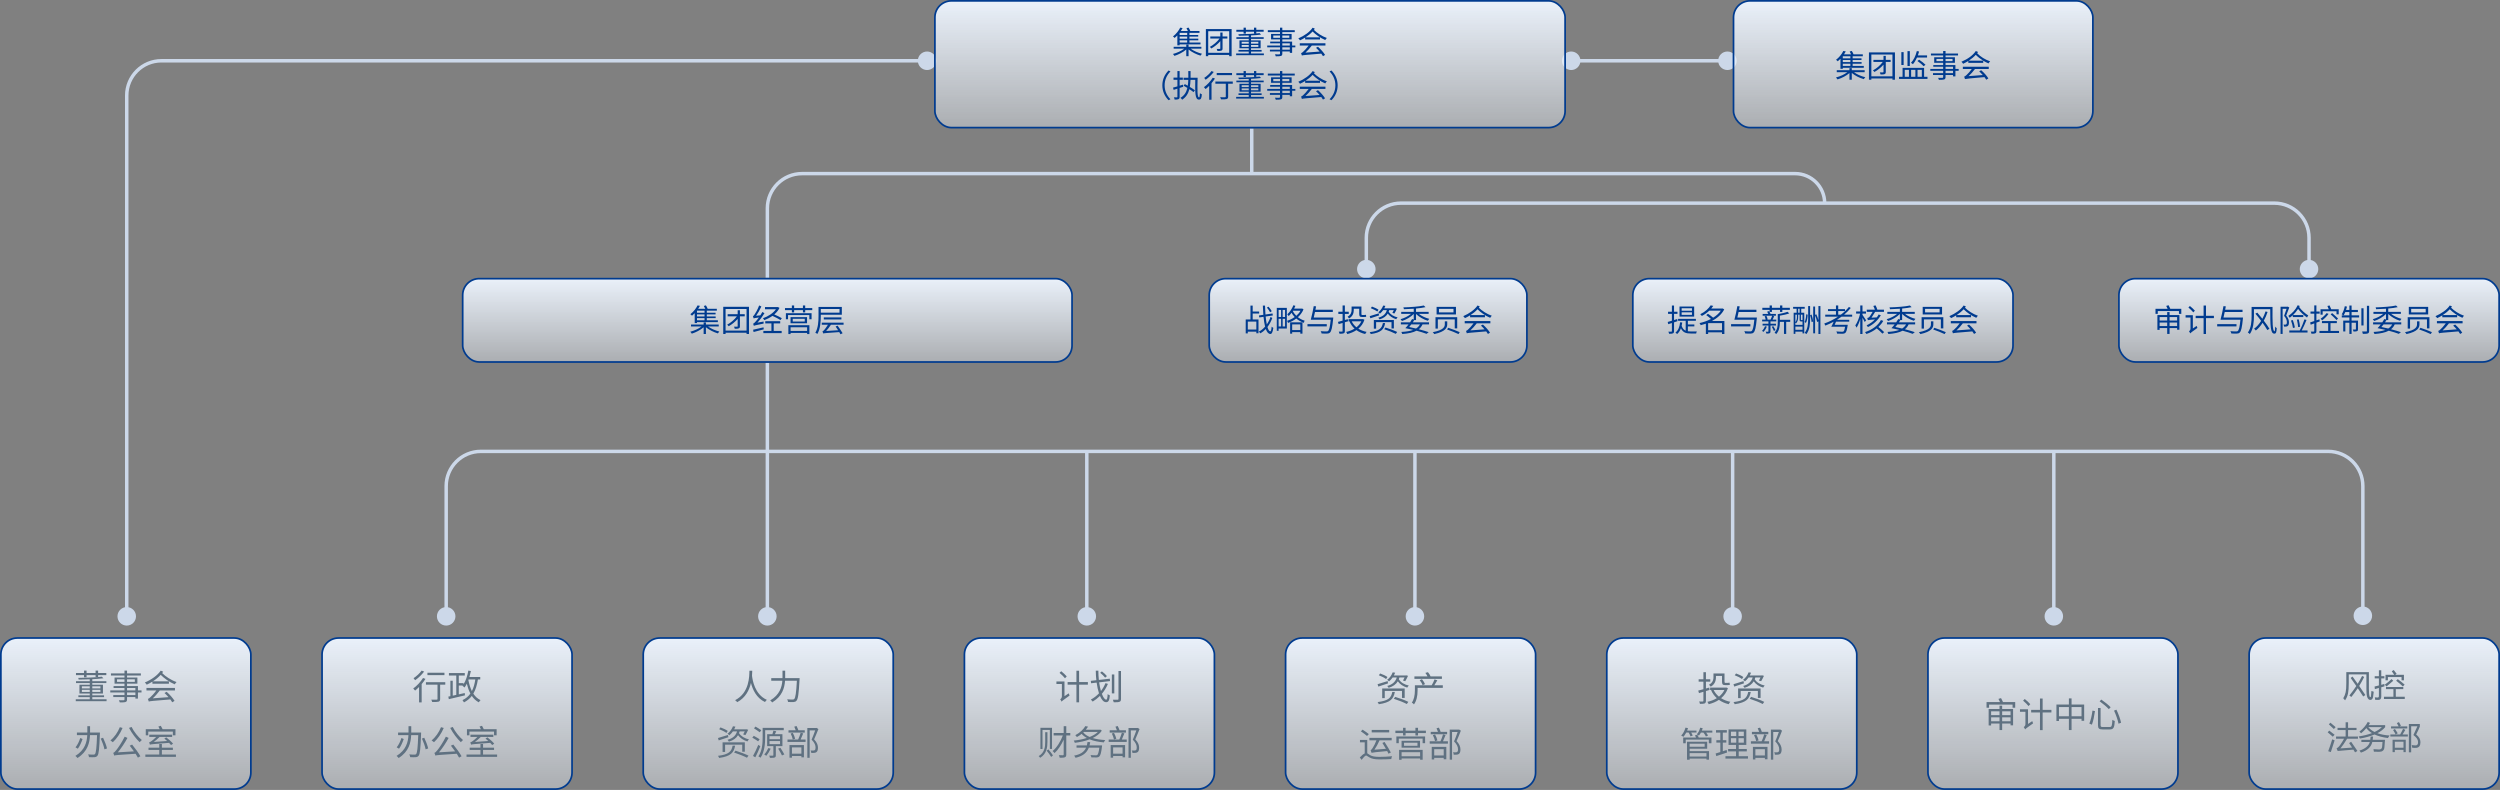 <svg width="1440" height="455" viewBox="0 0 1440 455" fill="none" xmlns="http://www.w3.org/2000/svg">
<rect x="0" y="0" width="1440" height="455" fill="#808080" stroke="none"/>
<rect x="0.5" y="367.5" width="144" height="87" rx="9.5" fill="url(#paint0_linear_5291_81417)"/>
<rect x="0.5" y="367.5" width="144" height="87" rx="9.5" stroke="#003B8F"/>
<path d="M48.4 390.06V388.86H43.76V387.64H48.4V386.28H49.86V387.64H55.06V386.28H56.52V387.64H61.24V388.86H56.52V389.96H55.06V388.86H49.86V390.06H48.4ZM47.16 398.56H51.7V397.34H47.16V398.56ZM47.16 395.32V396.5H51.7V395.32H47.16ZM57.84 395.32H53.16V396.5H57.84V395.32ZM57.84 398.56V397.34H53.16V398.56H57.84ZM53.16 402.78H61.38V403.9H43.64V402.78H51.7V401.56H45.14V400.52H51.7V399.46H45.76V394.4H51.7V393.44H43.78V392.36H51.7V391.28C49.56 391.38 47.38 391.44 45.32 391.44C45.3 391.16 45.18 390.72 45.08 390.46C49.82 390.42 55.5 390.16 58.64 389.76L59.58 390.7C57.78 390.94 55.54 391.1 53.16 391.22V392.36H61.26V393.44H53.16V394.4H59.3V399.46H53.16V400.52H59.94V401.56H53.16V402.78ZM77.98 400.36V398.86H73.18V400.36H77.98ZM73.18 396.28V397.68H77.98V396.28H73.18ZM67.4 392.74H71.7V391.3H67.4V392.74ZM77.66 391.3H73.18V392.74H77.66V391.3ZM81.52 397.68V398.86H79.46V402.4H77.98V401.5H73.18V402.88C73.18 403.8 72.9 404.14 72.3 404.36C71.68 404.58 70.64 404.6 68.98 404.6C68.9 404.22 68.66 403.68 68.46 403.34C69.66 403.38 70.86 403.36 71.2 403.36C71.58 403.34 71.7 403.22 71.7 402.88V401.5H65.24V400.36H71.7V398.86H63.52V397.68H71.7V396.28H65.42V395.18H71.7V393.78H65.98V390.26H71.7V389.1H63.9V387.88H71.7V386.28H73.18V387.88H81.14V389.1H73.18V390.26H79.14V393.78H73.18V395.18H79.46V397.68H81.52ZM84.36 397.7V396.26H100.78V397.7H92.06C90.82 399.34 89.42 400.96 87.98 402.24L97.06 401.56C96.34 400.72 95.5 399.86 94.74 399.16L96 398.48C97.78 400.08 99.66 402.2 100.54 403.7L99.22 404.52C98.94 404.04 98.56 403.46 98.12 402.88C87.56 403.74 86.44 403.82 85.7 404.1C85.6 403.78 85.36 403 85.2 402.56C85.62 402.48 86.08 402.1 86.68 401.52C87.24 401.06 88.74 399.48 90.04 397.7H84.36ZM92.58 386.28L94 386.9C93.8 387.16 93.6 387.44 93.42 387.7C95.24 389.56 98.48 391.76 101.7 392.86C101.36 393.16 100.9 393.76 100.66 394.18C97.56 392.92 94.44 390.62 92.56 388.7C91.32 390.06 89.78 391.34 88.06 392.44H97.3V393.82H87.8V392.6C86.76 393.26 85.66 393.86 84.5 394.38C84.28 394.02 83.76 393.4 83.42 393.12C87.3 391.46 90.8 388.96 92.58 386.28ZM51.88 421.94H57.56C57.56 421.94 57.54 422.54 57.54 422.76C57.22 431.34 56.92 434.34 56.14 435.3C55.66 435.88 55.2 436.08 54.46 436.14C53.76 436.22 52.48 436.18 51.26 436.12C51.24 435.66 51.02 435 50.74 434.54C52.08 434.66 53.3 434.66 53.82 434.66C54.22 434.68 54.44 434.62 54.68 434.36C55.3 433.72 55.64 430.82 55.9 423.42H51.84C51.66 427.68 50.56 432.88 44.62 436.62C44.36 436.26 43.8 435.68 43.42 435.4C49 431.98 50.08 427.3 50.26 423.42H44.3V421.94H50.3V421.76V418.3H51.88V421.76V421.94ZM46.22 425.1L47.56 425.66C46.94 427.44 45.98 429.76 44.84 431.26L43.48 430.46C44.68 429.08 45.68 426.86 46.22 425.1ZM58.04 425.4L59.38 424.94C60.32 426.9 61.28 429.5 61.64 431.1L60.16 431.62C59.88 430.02 58.96 427.4 58.04 425.4ZM69.02 418.86L70.6 419.3C69.26 422.54 67.14 425.56 64.98 427.52C64.66 427.22 63.98 426.7 63.6 426.46C65.84 424.7 67.84 421.84 69.02 418.86ZM74.72 429.52L76.1 428.88C77.84 431 79.88 433.8 80.86 435.6L79.42 436.4C79.1 435.76 78.62 434.98 78.1 434.16C67.6 434.88 66.52 434.94 65.78 435.22C65.7 434.9 65.42 434.08 65.2 433.66C65.72 433.54 66.26 432.94 67.02 432C67.8 431.1 70.22 427.64 71.82 424.32L73.42 425.04C71.78 428.06 69.82 431.02 67.86 433.34L77.16 432.78C76.36 431.66 75.5 430.5 74.72 429.52ZM74.32 419.28L75.78 418.72C77.1 421.44 79.64 424.6 81.7 426.26C81.32 426.56 80.76 427.12 80.46 427.52C78.4 425.62 75.86 422.28 74.32 419.28ZM85.4 421.4V423.54H83.96V420.02H92C91.78 419.52 91.48 418.94 91.22 418.48L92.64 418.06C93 418.66 93.42 419.44 93.66 420.02H101.06V423.54H99.56V421.4H85.4ZM99.68 428.34L98.52 429.16C98.24 428.8 97.86 428.34 97.38 427.88C87.9 428.62 86.96 428.68 86.34 428.94C86.26 428.64 86.06 427.96 85.9 427.58C86.28 427.52 86.74 427.26 87.26 426.86C87.7 426.56 88.9 425.6 90.02 424.46H85.98V423.16H99.16V424.46H91.94C90.88 425.52 89.72 426.52 88.56 427.36L96.28 426.82C95.74 426.32 95.18 425.84 94.66 425.42L95.76 424.72C97.12 425.78 98.84 427.3 99.68 428.34ZM93.24 434.62H101.34V435.96H83.72V434.62H91.74V431.98H85.54V430.66H91.74V428.56H93.24V430.66H99.58V431.98H93.24V434.62Z" fill="#5F7181"/>
<rect x="185.5" y="367.5" width="144" height="87" rx="9.5" fill="url(#paint1_linear_5291_81417)"/>
<rect x="185.5" y="367.5" width="144" height="87" rx="9.5" stroke="#003B8F"/>
<path d="M256 387.48V388.88H246.2V387.48H256ZM242.86 386.26L244.3 386.82C242.98 388.6 240.94 390.56 239.12 391.82C238.92 391.5 238.48 390.92 238.2 390.64C239.9 389.54 241.86 387.72 242.86 386.26ZM243.66 390.52L245.06 391.04C244.44 392.04 243.7 393.06 242.88 394.04V404.6H241.38V395.7C240.62 396.48 239.84 397.18 239.1 397.78C238.88 397.46 238.34 396.84 238.02 396.56C240.1 395.1 242.28 392.78 243.66 390.52ZM256.48 392.94V394.36H253.52V402.6C253.52 403.52 253.28 403.92 252.6 404.16C251.9 404.36 250.78 404.38 248.94 404.36C248.86 403.98 248.62 403.38 248.4 403C249.8 403.04 251.14 403.04 251.52 403.02C251.9 403 252 402.92 252 402.58V394.36H245.34V392.94H256.48ZM269.92 391.36L269.78 391.7C270.24 394.06 270.88 396.24 271.8 398.08C272.76 396.24 273.38 394 273.78 391.36H269.92ZM276.62 391.36H275.28C274.74 394.68 273.94 397.36 272.64 399.54C273.72 401.2 275.08 402.48 276.8 403.28C276.48 403.58 276.02 404.16 275.78 404.54C274.14 403.68 272.82 402.42 271.76 400.86C270.62 402.36 269.14 403.6 267.26 404.58C267.1 404.24 266.68 403.6 266.4 403.28C268.36 402.34 269.82 401.1 270.94 399.5C270.06 397.86 269.4 395.94 268.88 393.82C268.48 394.62 268.04 395.36 267.58 396C267.34 395.74 266.72 395.24 266.4 395.02L266.5 394.88H264.26V399.96L267.68 399.18L267.82 400.52C264.54 401.32 261 402.16 258.52 402.72L258.24 401.24L259.42 401V392.12H260.78V400.7L262.82 400.26V389.12H258.58V387.68H267.72V389.12H264.26V393.48H266.98V394.18C268.32 392.1 269.22 389.26 269.76 386.26L271.24 386.52C271 387.7 270.7 388.88 270.38 389.96H276.62V391.36ZM236.88 421.94H242.56C242.56 421.94 242.54 422.54 242.54 422.76C242.22 431.34 241.92 434.34 241.14 435.3C240.66 435.88 240.2 436.08 239.46 436.14C238.76 436.22 237.48 436.18 236.26 436.12C236.24 435.66 236.02 435 235.74 434.54C237.08 434.66 238.3 434.66 238.82 434.66C239.22 434.68 239.44 434.62 239.68 434.36C240.3 433.72 240.64 430.82 240.9 423.42H236.84C236.66 427.68 235.56 432.88 229.62 436.62C229.36 436.26 228.8 435.68 228.42 435.4C234 431.98 235.08 427.3 235.26 423.42H229.3V421.94H235.3V421.76V418.3H236.88V421.76V421.94ZM231.22 425.1L232.56 425.66C231.94 427.44 230.98 429.76 229.84 431.26L228.48 430.46C229.68 429.08 230.68 426.86 231.22 425.1ZM243.04 425.4L244.38 424.94C245.32 426.9 246.28 429.5 246.64 431.1L245.16 431.62C244.88 430.02 243.96 427.4 243.04 425.4ZM254.02 418.86L255.6 419.3C254.26 422.54 252.14 425.56 249.98 427.52C249.66 427.22 248.98 426.7 248.6 426.46C250.84 424.7 252.84 421.84 254.02 418.86ZM259.72 429.52L261.1 428.88C262.84 431 264.88 433.8 265.86 435.6L264.42 436.4C264.1 435.76 263.62 434.98 263.1 434.16C252.6 434.88 251.52 434.94 250.78 435.22C250.7 434.9 250.42 434.08 250.2 433.66C250.72 433.54 251.26 432.94 252.02 432C252.8 431.1 255.22 427.64 256.82 424.32L258.42 425.04C256.78 428.06 254.82 431.02 252.86 433.34L262.16 432.78C261.36 431.66 260.5 430.5 259.72 429.52ZM259.32 419.28L260.78 418.72C262.1 421.44 264.64 424.6 266.7 426.26C266.32 426.56 265.76 427.12 265.46 427.52C263.4 425.62 260.86 422.28 259.32 419.28ZM270.4 421.4V423.54H268.96V420.02H277C276.78 419.52 276.48 418.94 276.22 418.48L277.64 418.06C278 418.66 278.42 419.44 278.66 420.02H286.06V423.54H284.56V421.4H270.4ZM284.68 428.34L283.52 429.16C283.24 428.8 282.86 428.34 282.38 427.88C272.9 428.62 271.96 428.68 271.34 428.94C271.26 428.64 271.06 427.96 270.9 427.58C271.28 427.52 271.74 427.26 272.26 426.86C272.7 426.56 273.9 425.6 275.02 424.46H270.98V423.16H284.16V424.46H276.94C275.88 425.52 274.72 426.52 273.56 427.36L281.28 426.82C280.74 426.32 280.18 425.84 279.66 425.42L280.76 424.72C282.12 425.78 283.84 427.3 284.68 428.34ZM278.24 434.62H286.34V435.96H268.72V434.62H276.74V431.98H270.54V430.66H276.74V428.56H278.24V430.66H284.58V431.98H278.24V434.62Z" fill="#5F7181"/>
<rect x="370.5" y="367.5" width="144" height="87" rx="9.5" fill="url(#paint2_linear_5291_81417)"/>
<rect x="370.5" y="367.5" width="144" height="87" rx="9.5" stroke="#003B8F"/>
<path d="M431.66 386.34H433.3C433.28 387.06 433.26 388.06 433.16 389.24C433.46 391.62 434.66 399.98 441.72 403.12C441.3 403.46 440.86 403.96 440.64 404.38C435.64 402.04 433.5 397.1 432.54 393.38C431.62 397.38 429.5 401.86 424.62 404.46C424.36 404.06 423.88 403.62 423.42 403.3C431.72 399.1 431.6 389.38 431.66 386.34ZM452.26 390.62H460.58C460.58 390.62 460.56 391.18 460.54 391.4C460.1 399.6 459.68 402.58 458.8 403.58C458.34 404.14 457.86 404.3 457.1 404.38C456.4 404.44 455.12 404.4 453.9 404.32C453.88 403.88 453.7 403.24 453.4 402.8C454.76 402.92 456.04 402.94 456.54 402.94C456.96 402.94 457.22 402.88 457.46 402.64C458.18 401.96 458.62 399.14 459 392.1H452.18C451.9 396.24 450.58 401.08 444.78 404.62C444.54 404.26 444 403.68 443.64 403.44C449.06 400.22 450.34 395.84 450.64 392.1H444.24V390.62H450.72C450.72 390.32 450.72 390.04 450.72 389.76V386.3H452.26V389.76C452.26 390.04 452.26 390.32 452.26 390.62ZM419.2 421.02L418.42 422.18C417.52 421.48 415.7 420.56 414.26 420.02L415 418.98C416.44 419.48 418.28 420.34 419.2 421.02ZM419.32 423.34L419.54 424.64C417.62 425.28 415.58 425.96 413.98 426.48L413.56 425.1C415 424.7 417.16 424.02 419.32 423.34ZM429.02 432.98H427.52V428.94H417.66V433.12H416.2V427.58H429.02V432.98ZM421.98 429.52H423.42C422.76 433.5 420.92 435.64 414.22 436.58C414.12 436.24 413.8 435.66 413.56 435.36C419.88 434.58 421.38 432.82 421.98 429.52ZM422.82 433.46L423.64 432.38C426.08 433.14 429.4 434.36 431.14 435.24L430.26 436.46C428.6 435.58 425.3 434.28 422.82 433.46ZM428.98 421.28H426.02C425.92 421.64 425.8 421.96 425.68 422.3C426.78 424.02 428.92 425.36 431.42 425.9C431.1 426.16 430.72 426.7 430.52 427.06C428.3 426.44 426.36 425.16 425.1 423.46C424.16 425.08 422.6 426.38 419.84 427.2C419.7 426.88 419.32 426.38 419.04 426.12C422.58 425.16 423.94 423.34 424.52 421.28H422.16C421.6 422.08 420.92 422.86 420.08 423.56C419.84 423.22 419.36 422.82 419.04 422.64C420.64 421.4 421.68 419.72 422.18 418.34L423.6 418.54C423.4 419.06 423.16 419.58 422.88 420.1H429.64L429.88 420.04L430.96 420.34C430.46 421.44 429.84 422.64 429.36 423.42L428.06 423.04C428.36 422.58 428.66 421.92 428.98 421.28ZM438.5 420.62L437.62 421.8C436.86 421.2 435.38 420.22 434.3 419.52L435.16 418.5C436.24 419.12 437.74 420.04 438.5 420.62ZM437.56 425.82L436.68 427.02C435.92 426.44 434.44 425.5 433.32 424.88L434.18 423.84C435.26 424.44 436.78 425.28 437.56 425.82ZM436.78 429.02L437.94 429.84C437.12 431.94 436 434.4 435.06 436.24L433.74 435.42C434.62 433.88 435.86 431.26 436.78 429.02ZM440.74 420.6V424.7C440.74 428.18 440.4 433.12 438.04 436.46C437.8 436.2 437.16 435.82 436.82 435.68C439.08 432.48 439.28 427.98 439.28 424.7V419.24H451.44V420.6H440.74ZM442.58 430.88L443.92 431.24C443.26 432.7 442.26 434.3 441.4 435.34C441.12 435.12 440.56 434.78 440.2 434.58C441.12 433.62 442 432.2 442.58 430.88ZM443.22 426.86V428.62H449.3V426.86H443.22ZM443.22 424.04V425.78H449.3V424.04H443.22ZM450.68 429.76H446.88V434.98C446.88 435.72 446.76 436.1 446.2 436.32C445.66 436.54 444.82 436.54 443.48 436.52C443.42 436.14 443.24 435.62 443.06 435.24C444.02 435.28 444.9 435.26 445.12 435.26C445.38 435.24 445.46 435.18 445.46 434.96V429.76H441.88V422.9H444.9C445.12 422.26 445.36 421.44 445.48 420.88L447.14 421.22C446.86 421.8 446.58 422.38 446.32 422.9H450.68V429.76ZM448.22 431.22L449.5 430.72C450.28 431.94 451.28 433.58 451.78 434.54L450.42 435.14C449.98 434.14 449 432.48 448.22 431.22ZM463.54 420.62V421.98H454.18V420.62H458.32C458.1 419.96 457.78 419.18 457.5 418.56L458.8 418.18C459.22 418.96 459.62 419.94 459.86 420.62H463.54ZM458 425.54L456.64 425.9C456.46 424.98 455.94 423.56 455.4 422.48L456.68 422.16C457.26 423.2 457.8 424.6 458 425.54ZM461.6 430.5H456.16V434.12H461.6V430.5ZM454.74 436.4V429.16H463.06V436.24H461.6V435.44H456.16V436.4H454.74ZM461.18 422.1L462.66 422.42C462.22 423.58 461.66 424.94 461.16 425.98H464V427.34H453.6V425.98H459.72C460.26 424.86 460.86 423.22 461.18 422.1ZM470.38 419.26L471.4 419.94C470.68 421.76 469.76 424.04 468.92 425.88C470.7 427.76 471.14 429.3 471.14 430.7C471.14 431.84 470.88 432.82 470.24 433.24C469.9 433.48 469.46 433.62 469 433.66C468.5 433.72 467.86 433.72 467.3 433.7C467.28 433.3 467.14 432.7 466.9 432.28C467.48 432.34 468.04 432.34 468.44 432.32C468.74 432.3 469.02 432.24 469.24 432.12C469.64 431.86 469.78 431.24 469.76 430.56C469.76 429.3 469.26 427.86 467.48 426.04C468.22 424.36 469 422.24 469.54 420.7H466.36V436.5H465.02V419.34H470.14L470.38 419.26Z" fill="#5F7181"/>
<rect x="555.5" y="367.5" width="144" height="87" rx="9.5" fill="url(#paint3_linear_5291_81417)"/>
<rect x="555.5" y="367.5" width="144" height="87" rx="9.5" stroke="#003B8F"/>
<path d="M614.44 389.6L613.44 390.7C612.78 389.84 611.4 388.5 610.3 387.58L611.26 386.62C612.36 387.5 613.76 388.78 614.44 389.6ZM613.14 401L615.58 399.36C615.68 399.74 615.94 400.36 616.06 400.66C612.34 403.3 611.78 403.74 611.46 404.16C611.32 403.76 610.94 403.12 610.68 402.8C611.06 402.54 611.64 401.98 611.64 401.14V393.98H608.5V392.52H613.14V401ZM626.62 392.88V394.38H621.56V404.54H620.02V394.38H614.94V392.88H620.02V386.34H621.56V392.88H626.62ZM637.6 389.44L636.56 390.34C636 389.56 634.74 388.34 633.7 387.52L634.7 386.72C635.74 387.5 637.02 388.66 637.6 389.44ZM639.38 392.32L633.1 393.04C633.36 394.9 633.74 396.62 634.14 398.04C635.2 396.68 636.08 395.16 636.74 393.5L638.16 393.92C637.26 396.08 636.06 397.98 634.68 399.64C635.44 401.74 636.36 403 637.18 403C637.68 403 637.9 402.1 638.02 399.78C638.36 400.1 638.88 400.44 639.28 400.56C639 403.58 638.46 404.46 637.1 404.46C635.72 404.46 634.52 403.1 633.58 400.84C632.3 402.12 630.9 403.22 629.4 404.12C629.18 403.8 628.66 403.22 628.34 402.94C630.08 402.02 631.66 400.8 633.02 399.36C632.44 397.6 631.98 395.5 631.66 393.18L628.46 393.56L628.3 392.16L631.5 391.8C631.3 390.02 631.18 388.18 631.16 386.3H632.66C632.66 388.16 632.76 389.94 632.94 391.64L639.24 390.92L639.38 392.32ZM641.84 388.48V399.38H640.42V388.48H641.84ZM644.24 386.5L645.7 386.48V402.58C645.7 403.56 645.46 403.98 644.86 404.22C644.24 404.48 643.24 404.52 641.52 404.52C641.44 404.12 641.22 403.48 641.02 403.06C642.28 403.1 643.42 403.08 643.76 403.06C644.1 403.06 644.24 402.96 644.24 402.6V386.5ZM600.48 420.44V431.44H599.28V419.2H605.96V431.38H604.72V420.44H600.48ZM603.32 421.74V427.42C603.32 430.4 602.9 434.2 599.12 436.5C598.94 436.2 598.56 435.76 598.26 435.52C601.78 433.54 602.04 429.98 602.04 427.4V421.74H603.32ZM602.86 432.4L603.86 431.64C604.82 432.72 605.98 434.2 606.5 435.12L605.46 436C604.96 435.04 603.84 433.52 602.86 432.4ZM616.48 422.2V423.62H614.18V434.58C614.18 435.52 613.94 435.96 613.38 436.18C612.8 436.44 611.84 436.48 610.4 436.48C610.32 436.08 610.1 435.4 609.88 435C610.94 435.04 611.96 435.04 612.26 435.02C612.56 435 612.68 434.92 612.68 434.58V426.06C611.32 429.1 609.38 432.02 607.4 433.8C607.14 433.42 606.68 432.9 606.3 432.6C608.62 430.74 610.92 427.1 612.2 423.62H606.9V422.2H612.68V418.28H614.18V422.2H616.48ZM627.58 429.36H634.82C634.82 429.36 634.8 429.82 634.74 430.02C634.32 433.64 633.86 435.14 633.18 435.76C632.74 436.16 632.3 436.26 631.56 436.3C630.98 436.32 629.78 436.32 628.6 436.24C628.58 435.84 628.4 435.3 628.14 434.92C629.4 435.04 630.66 435.06 631.16 435.06C631.56 435.06 631.8 435.04 632.02 434.88C632.48 434.5 632.88 433.28 633.22 430.66H627.16C625.9 433.88 623.44 435.56 619.52 436.5C619.36 436.16 618.98 435.54 618.7 435.24C622.22 434.56 624.44 433.22 625.58 430.66H620.08V429.36H626.04C626.2 428.76 626.34 428.1 626.42 427.38L627.96 427.5C627.86 428.16 627.72 428.8 627.58 429.36ZM624.28 421.6L623.98 421.88C624.86 422.98 626.12 423.84 627.66 424.5C629.54 423.74 631.18 422.78 632.36 421.6H624.28ZM633.76 420.24L634.66 420.86C633.46 422.66 631.6 424.04 629.4 425.12C631.48 425.76 633.96 426.12 636.62 426.28C636.32 426.62 635.98 427.2 635.8 427.62C632.74 427.36 629.96 426.82 627.64 425.86C624.98 426.9 621.98 427.5 619.08 427.86C618.98 427.48 618.72 426.9 618.48 426.56C621.02 426.32 623.64 425.84 626 425.08C624.84 424.44 623.84 423.66 623.02 422.72C622.22 423.38 621.3 423.98 620.28 424.56C620.08 424.22 619.68 423.7 619.36 423.46C622.16 422.04 624.14 419.98 625.16 418.24L626.72 418.56C626.34 419.14 625.92 419.74 625.44 420.32H633.5L633.76 420.24ZM648.54 420.62V421.98H639.18V420.62H643.32C643.1 419.96 642.78 419.18 642.5 418.56L643.8 418.18C644.22 418.96 644.62 419.94 644.86 420.62H648.54ZM643 425.54L641.64 425.9C641.46 424.98 640.94 423.56 640.4 422.48L641.68 422.16C642.26 423.2 642.8 424.6 643 425.54ZM646.6 430.5H641.16V434.12H646.6V430.5ZM639.74 436.4V429.16H648.06V436.24H646.6V435.44H641.16V436.4H639.74ZM646.18 422.1L647.66 422.42C647.22 423.58 646.66 424.94 646.16 425.98H649V427.34H638.6V425.98H644.72C645.26 424.86 645.86 423.22 646.18 422.1ZM655.38 419.26L656.4 419.94C655.68 421.76 654.76 424.04 653.92 425.88C655.7 427.76 656.14 429.3 656.14 430.7C656.14 431.84 655.88 432.82 655.24 433.24C654.9 433.48 654.46 433.62 654 433.66C653.5 433.72 652.86 433.72 652.3 433.7C652.28 433.3 652.14 432.7 651.9 432.28C652.48 432.34 653.04 432.34 653.44 432.32C653.74 432.3 654.02 432.24 654.24 432.12C654.64 431.86 654.78 431.24 654.76 430.56C654.76 429.3 654.26 427.86 652.48 426.04C653.22 424.36 654 422.24 654.54 420.7H651.36V436.5H650.02V419.34H655.14L655.38 419.26Z" fill="#5F7181"/>
<rect x="740.5" y="367.5" width="144" height="87" rx="9.5" fill="url(#paint4_linear_5291_81417)"/>
<rect x="740.5" y="367.5" width="144" height="87" rx="9.5" stroke="#003B8F"/>
<path d="M794.96 387.92C796.773 388.547 798.18 389.233 799.18 389.98L798.38 391.14C797.34 390.34 795.947 389.613 794.2 388.96L794.96 387.92ZM793.48 394.1C794.8 393.727 796.733 393.127 799.28 392.3L799.52 393.62L793.92 395.48L793.48 394.1ZM809.1 396.56V402H807.54V397.96H797.62V402.14H796.14V396.56H809.1ZM803.44 398.54C803.08 400.66 802.293 402.22 801.08 403.22C799.693 404.38 797.387 405.187 794.16 405.64C794.053 405.253 793.833 404.84 793.5 404.4C796.513 404.027 798.647 403.367 799.9 402.42C800.967 401.607 801.653 400.313 801.96 398.54H803.44ZM803.64 401.4C806.8 402.373 809.32 403.333 811.2 404.28L810.32 405.52C808.413 404.52 805.913 403.513 802.82 402.5L803.64 401.4ZM803.62 387.48C803.393 388.08 803.147 388.607 802.88 389.06H809.7L809.94 388.98L811.04 389.28C810.347 390.733 809.807 391.767 809.42 392.38L808.12 392C808.413 391.52 808.72 390.927 809.04 390.22H806.06C805.98 390.527 805.867 390.88 805.72 391.28C806.88 393.093 808.8 394.293 811.48 394.88C811.12 395.227 810.82 395.62 810.58 396.06C808.273 395.42 806.46 394.213 805.14 392.44C804.1 394.2 802.327 395.453 799.82 396.2C799.647 395.8 799.38 395.44 799.02 395.12C801.967 394.333 803.807 392.7 804.54 390.22H802.18C801.54 391.127 800.833 391.893 800.06 392.52C799.74 392.107 799.387 391.793 799 391.58C800.453 390.5 801.513 389.067 802.18 387.28L803.62 387.48ZM819.06 391.22C819.913 392.327 820.5 393.273 820.82 394.06L819.46 394.68C819.153 393.853 818.587 392.88 817.76 391.76L819.06 391.22ZM827.9 391.88C827.26 392.987 826.68 393.933 826.16 394.72H831.06V396.2H816.54V397.5C816.54 401.113 815.84 403.86 814.44 405.74C814.107 405.313 813.693 404.973 813.2 404.72C814.387 403.107 814.98 400.687 814.98 397.46V394.72H824.64C825.32 393.613 825.867 392.48 826.28 391.32L827.9 391.88ZM822.5 387.18C823.18 387.993 823.68 388.793 824 389.58L823.94 389.6H830.54V391.04H814.7V389.6H822.22C821.927 388.933 821.52 388.26 821 387.58L822.5 387.18ZM800.18 420.46V421.88H790.1V420.46H800.18ZM784.86 420.28C786.633 421.453 787.827 422.307 788.44 422.84L787.4 423.92C786.68 423.267 785.5 422.373 783.86 421.24L784.86 420.28ZM790 433.62C789.88 433.127 789.707 432.62 789.48 432.1C789.733 432.06 790.1 431.673 790.58 430.94C791.42 429.687 792.167 428.187 792.82 426.44H788.78V425.02H801.6V426.44H794.62C793.74 428.453 792.76 430.247 791.68 431.82L798.28 431.32C797.48 429.933 796.807 428.807 796.26 427.94L797.5 427.36C799.193 430 800.4 432.027 801.12 433.44L799.78 434.14L799 432.62C793.4 433.113 790.4 433.447 790 433.62ZM787.54 433.9C787.687 433.967 787.92 434.113 788.24 434.34C788.667 434.633 788.993 434.847 789.22 434.98C790.26 435.633 792.013 435.96 794.48 435.96C797.013 435.96 799.467 435.833 801.84 435.58C801.56 436.18 801.407 436.727 801.38 437.22C799.567 437.353 797.253 437.42 794.44 437.42C791.96 437.42 790.113 437.053 788.9 436.32C787.66 435.547 787.007 435.16 786.94 435.16C786.433 435.16 785.553 436 784.3 437.68L783.24 436.3C784.347 435.1 785.293 434.327 786.08 433.98V427.6H783.34V426.2H787.54V433.9ZM808.72 429.58H816.46V427.8H808.72V429.58ZM817.94 426.72V430.66H807.3V426.72H817.94ZM820.86 424.22V428.1H819.42V425.42H805.7V428.1H804.3V424.22H820.86ZM819.46 431.94V437.62H817.98V436.88H807.32V437.66H805.88V431.94H819.46ZM817.98 435.62V433.26H807.32V435.62H817.98ZM816.78 419.2V420.88H821.32V422.24H816.78V423.64H815.28V422.24H809.62V423.64H808.16V422.24H803.74V420.88H808.16V419.2H809.62V420.88H815.28V419.2H816.78ZM826.62 423.1C827.3 424.313 827.74 425.447 827.94 426.5L826.58 426.9C826.38 425.887 825.96 424.733 825.32 423.44L826.62 423.1ZM840.2 420.26L840.44 420.2L841.46 420.86C840.607 423.14 839.78 425.14 838.98 426.86C840.473 428.42 841.22 430.033 841.22 431.7C841.22 433.007 840.913 433.873 840.3 434.3C840.007 434.5 839.593 434.633 839.06 434.7C838.567 434.753 837.993 434.76 837.34 434.72C837.313 434.187 837.18 433.713 836.94 433.3C837.327 433.34 837.84 433.36 838.48 433.36C838.827 433.333 839.1 433.26 839.3 433.14C839.673 432.913 839.847 432.387 839.82 431.56C839.82 430.08 839.053 428.573 837.52 427.04C838.187 425.56 838.88 423.76 839.6 421.64H836.38V437.56H835.04V420.26H840.2ZM828.78 419.12C829.22 419.947 829.567 420.76 829.82 421.56H833.54V422.92H824.1V421.56H828.28C828.053 420.893 827.773 420.2 827.44 419.48L828.78 419.12ZM832.66 423.38C832.033 425.007 831.533 426.2 831.16 426.96H834V428.34H823.52V426.96H829.7C830.273 425.773 830.76 424.467 831.16 423.04L832.66 423.38ZM833.08 430.18V437.32H831.58V436.52H826.1V437.46H824.68V430.18H833.08ZM831.58 435.16V431.54H826.1V435.16H831.58Z" fill="#5F7181"/>
<rect x="925.5" y="367.5" width="144" height="87" rx="9.5" fill="url(#paint5_linear_5291_81417)"/>
<rect x="925.5" y="367.5" width="144" height="87" rx="9.5" stroke="#003B8F"/>
<path d="M982.62 387.2V391.24H985.12V392.64H982.62V396.58L984.5 396.04L984.7 397.42L982.62 398.04V403.7C982.62 404.46 982.38 404.953 981.9 405.18C981.513 405.353 980.6 405.44 979.16 405.44C979.08 404.96 978.927 404.5 978.7 404.06C979.02 404.073 979.707 404.08 980.76 404.08C981.027 404.067 981.16 403.94 981.16 403.7V398.48L978.62 399.24L978.18 397.78C978.9 397.607 979.893 397.34 981.16 396.98V392.64H978.42V391.24H981.16V387.2H982.62ZM993.32 387.92V392.56C993.32 393.067 993.447 393.32 993.7 393.32H995.24C995.613 393.32 995.947 393.287 996.24 393.22L996.38 394.52C996.167 394.587 995.8 394.62 995.28 394.62H993.58C992.9 394.62 992.44 394.46 992.2 394.14C991.987 393.86 991.88 393.32 991.88 392.52V389.32H988.38V390.16C988.38 392.613 987.373 394.407 985.36 395.54C985.12 395.14 984.787 394.773 984.36 394.44C986.093 393.493 986.96 392.053 986.96 390.12V387.92H993.32ZM987.06 397.44C987.78 398.92 988.8 400.2 990.12 401.28C991.52 400.16 992.56 398.88 993.24 397.44H987.06ZM994.02 396.04L994.3 395.98L995.28 396.4C994.493 398.707 993.187 400.627 991.36 402.16C992.893 403.147 994.667 403.84 996.68 404.24C996.32 404.6 996 405.06 995.72 405.62C993.613 405.127 991.733 404.293 990.08 403.12C988.413 404.24 986.447 405.08 984.18 405.64C984.033 405.133 983.78 404.673 983.42 404.26C985.46 403.833 987.28 403.127 988.88 402.14C987.467 400.86 986.367 399.327 985.58 397.54L985.86 397.44H985.02V396.04H994.02ZM999.96 387.92C1001.77 388.547 1003.18 389.233 1004.18 389.98L1003.38 391.14C1002.34 390.34 1000.95 389.613 999.2 388.96L999.96 387.92ZM998.48 394.1C999.8 393.727 1001.73 393.127 1004.28 392.3L1004.52 393.62L998.92 395.48L998.48 394.1ZM1014.1 396.56V402H1012.54V397.96H1002.62V402.14H1001.14V396.56H1014.1ZM1008.44 398.54C1008.08 400.66 1007.29 402.22 1006.08 403.22C1004.69 404.38 1002.39 405.187 999.16 405.64C999.053 405.253 998.833 404.84 998.5 404.4C1001.51 404.027 1003.65 403.367 1004.9 402.42C1005.97 401.607 1006.65 400.313 1006.96 398.54H1008.44ZM1008.64 401.4C1011.8 402.373 1014.32 403.333 1016.2 404.28L1015.32 405.52C1013.41 404.52 1010.91 403.513 1007.82 402.5L1008.64 401.4ZM1008.62 387.48C1008.39 388.08 1008.15 388.607 1007.88 389.06H1014.7L1014.94 388.98L1016.04 389.28C1015.35 390.733 1014.81 391.767 1014.42 392.38L1013.12 392C1013.41 391.52 1013.72 390.927 1014.04 390.22H1011.06C1010.98 390.527 1010.87 390.88 1010.72 391.28C1011.88 393.093 1013.8 394.293 1016.48 394.88C1016.12 395.227 1015.82 395.62 1015.58 396.06C1013.27 395.42 1011.46 394.213 1010.14 392.44C1009.1 394.2 1007.33 395.453 1004.82 396.2C1004.65 395.8 1004.38 395.44 1004.02 395.12C1006.97 394.333 1008.81 392.7 1009.54 390.22H1007.18C1006.54 391.127 1005.83 391.893 1005.06 392.52C1004.74 392.107 1004.39 391.793 1004 391.58C1005.45 390.5 1006.51 389.067 1007.18 387.28L1008.62 387.48ZM983.34 427.24V431.26H973.24V432.64H984.4V437.58H982.92V436.94H973.24V437.62H971.72V427.24H983.34ZM982.92 433.82H973.24V435.76H982.92V433.82ZM977.64 423.26C978.027 423.847 978.3 424.367 978.46 424.82H985.8V428.12H984.28V426H970.98V428.12H969.52V424.82H976.92C976.72 424.353 976.513 423.927 976.3 423.54L977.64 423.26ZM973.24 430.12H981.88V428.4H973.24V430.12ZM972.3 419.4C972.18 419.827 972.007 420.307 971.78 420.84H977.18V421.94H974.12C974.533 422.62 974.827 423.213 975 423.72L973.72 424.16C973.533 423.547 973.18 422.807 972.66 421.94H971.28C970.72 422.98 970.18 423.8 969.66 424.4C969.3 424.16 968.867 423.92 968.36 423.68C969.467 422.56 970.293 421.04 970.84 419.12L972.3 419.4ZM980.76 419.42C980.6 419.967 980.433 420.44 980.26 420.84H986.3V421.96H982.72C983.24 422.64 983.607 423.213 983.82 423.68L982.6 424.22C982.28 423.5 981.8 422.747 981.16 421.96H979.74C979.407 422.6 979.02 423.173 978.58 423.68C978.38 423.533 977.967 423.3 977.34 422.98C978.26 421.993 978.913 420.72 979.3 419.16L980.76 419.42ZM997.02 427.78H1000.08V425.2H997.02V427.78ZM1001.38 427.78H1004.44V425.2H1001.38V427.78ZM997.02 423.98H1000.08V421.44H997.02V423.98ZM1001.38 423.98H1004.44V421.44H1001.38V423.98ZM999.96 435.56V432.8H995.4V431.44H999.96V429.08H995.64V420.12H1005.88V429.08H1001.5V431.44H1006.16V432.8H1001.5V435.56H1006.84V436.94H993.86V435.56H999.96ZM988.2 434C988.947 433.787 989.847 433.513 990.9 433.18V427.74H988.62V426.34H990.9V421.96H988.42V420.56H994.66V421.96H992.34V426.34H994.36V427.74H992.34V432.72L994.54 431.98L994.8 433.44L991.54 434.54C990.233 434.98 989.247 435.307 988.58 435.52L988.2 434ZM1011.62 423.1C1012.3 424.313 1012.74 425.447 1012.94 426.5L1011.58 426.9C1011.38 425.887 1010.96 424.733 1010.32 423.44L1011.62 423.1ZM1025.2 420.26L1025.44 420.2L1026.46 420.86C1025.61 423.14 1024.78 425.14 1023.98 426.86C1025.47 428.42 1026.22 430.033 1026.22 431.7C1026.22 433.007 1025.91 433.873 1025.3 434.3C1025.01 434.5 1024.59 434.633 1024.06 434.7C1023.57 434.753 1022.99 434.76 1022.34 434.72C1022.31 434.187 1022.18 433.713 1021.94 433.3C1022.33 433.34 1022.84 433.36 1023.48 433.36C1023.83 433.333 1024.1 433.26 1024.3 433.14C1024.67 432.913 1024.85 432.387 1024.82 431.56C1024.82 430.08 1024.05 428.573 1022.52 427.04C1023.19 425.56 1023.88 423.76 1024.6 421.64H1021.38V437.56H1020.04V420.26H1025.2ZM1013.78 419.12C1014.22 419.947 1014.57 420.76 1014.82 421.56H1018.54V422.92H1009.1V421.56H1013.28C1013.05 420.893 1012.77 420.2 1012.44 419.48L1013.78 419.12ZM1017.66 423.38C1017.03 425.007 1016.53 426.2 1016.16 426.96H1019V428.34H1008.52V426.96H1014.7C1015.27 425.773 1015.76 424.467 1016.16 423.04L1017.66 423.38ZM1018.08 430.18V437.32H1016.58V436.52H1011.1V437.46H1009.68V430.18H1018.08ZM1016.58 435.16V431.54H1011.1V435.16H1016.58Z" fill="#5F7181"/>
<rect x="1110.5" y="367.5" width="144" height="87" rx="9.5" fill="url(#paint6_linear_5291_81417)"/>
<rect x="1110.5" y="367.5" width="144" height="87" rx="9.5" stroke="#003B8F"/>
<path d="M1158.08 409.72H1153.24V411.9H1158.08V409.72ZM1153.24 415.44H1158.08V413.18H1153.24V415.44ZM1146.88 415.44H1151.72V413.18H1146.88V415.44ZM1151.72 409.72H1146.88V411.9H1151.72V409.72ZM1153.24 406.48V408.4H1159.54V417.8H1158.08V416.76H1153.24V420.5H1151.72V416.76H1146.88V417.88H1145.46V408.4H1151.72V406.48H1153.24ZM1153.38 404.4H1160.76V407.66H1159.24V405.84H1145.7V407.66H1144.24V404.4H1152C1151.76 403.84 1151.42 403.1 1151.1 402.56L1152.6 402.12C1153 402.82 1153.48 403.74 1153.7 404.3L1153.38 404.4ZM1169.44 405.6L1168.44 406.7C1167.78 405.84 1166.4 404.5 1165.3 403.58L1166.26 402.62C1167.36 403.5 1168.76 404.78 1169.44 405.6ZM1168.14 417L1170.58 415.36C1170.68 415.74 1170.94 416.36 1171.06 416.66C1167.34 419.3 1166.78 419.74 1166.46 420.16C1166.32 419.76 1165.94 419.12 1165.68 418.8C1166.06 418.54 1166.64 417.98 1166.64 417.14V409.98H1163.5V408.52H1168.14V417ZM1181.62 408.88V410.38H1176.56V420.54H1175.02V410.38H1169.94V408.88H1175.02V402.34H1176.56V408.88H1181.62ZM1193.22 412.58H1198.96V407.28H1193.22V412.58ZM1185.96 412.58H1191.68V407.28H1185.96V412.58ZM1193.22 405.82H1200.48V415.18H1198.96V414.04H1193.22V420.52H1191.68V414.04H1185.96V415.28H1184.5V405.82H1191.68V402.26H1193.22V405.82ZM1209.38 403.94L1210.36 402.96C1212.22 404.24 1214.6 406.12 1215.74 407.38L1214.68 408.48C1213.58 407.24 1211.26 405.28 1209.38 403.94ZM1217.68 409.32L1219.06 408.78C1220.22 411.16 1221.32 414.22 1221.74 416.28L1220.28 416.86C1219.88 414.8 1218.8 411.66 1217.68 409.32ZM1205.26 409.3L1206.7 409.58C1206.38 411.92 1205.76 415.3 1204.94 417.42L1203.46 416.8C1204.32 414.76 1204.98 411.64 1205.26 409.3ZM1208.44 407.8H1209.94V417.66C1209.94 418.58 1210.18 418.76 1211.32 418.76H1215.14C1216.38 418.76 1216.56 418.06 1216.72 414.62C1217.08 414.9 1217.7 415.16 1218.12 415.28C1217.9 419.06 1217.44 420.16 1215.22 420.16H1211.2C1209.04 420.16 1208.44 419.62 1208.44 417.64V407.8Z" fill="#5F7181"/>
<rect x="1295.5" y="367.5" width="144" height="87" rx="9.5" fill="url(#paint7_linear_5291_81417)"/>
<rect x="1295.5" y="367.5" width="144" height="87" rx="9.5" stroke="#003B8F"/>
<path d="M1352.89 388.44V393.38C1352.89 396.028 1352.75 398.032 1352.47 399.392C1352.18 400.798 1351.61 402.134 1350.77 403.399C1350.3 402.849 1349.95 402.444 1349.71 402.187C1350.37 401.132 1350.83 399.972 1351.1 398.706C1351.35 397.522 1351.47 395.771 1351.47 393.45V387.14H1364.48V396.737C1364.48 398.847 1364.61 400.317 1364.88 401.149C1365 401.419 1365.14 401.554 1365.32 401.554C1365.51 401.554 1365.63 401.349 1365.69 400.938C1365.78 400.317 1365.87 399.327 1365.94 397.968C1366.47 398.179 1366.92 398.337 1367.27 398.442C1367.15 399.673 1367.03 400.663 1366.9 401.413C1366.69 402.573 1366.15 403.153 1365.27 403.153C1364.61 403.153 1364.07 402.714 1363.63 401.835C1363.25 401.026 1363.05 399.339 1363.05 396.772V388.44H1352.89ZM1353.98 390.497L1355.07 389.688C1356.04 391.019 1357.03 392.413 1358.04 393.872C1358.93 392.419 1359.78 390.907 1360.57 389.337L1361.77 389.917C1360.9 391.698 1359.94 393.427 1358.9 395.103C1360.05 396.772 1361.23 398.519 1362.44 400.341L1361.21 401.185C1360.12 399.497 1359.08 397.903 1358.08 396.403C1356.93 398.149 1355.69 399.837 1354.37 401.466C1354.08 401.208 1353.7 400.921 1353.23 400.604C1354.65 398.894 1355.99 397.077 1357.23 395.155C1356.09 393.474 1355.01 391.921 1353.98 390.497ZM1367.75 395.437C1368.61 395.226 1369.45 395.018 1370.24 394.812V390.743H1367.83V389.478H1370.24V386.067H1371.61V389.478H1373.41V390.743H1371.61V394.452C1372.22 394.288 1372.81 394.124 1373.37 393.96C1373.39 394.499 1373.44 394.956 1373.49 395.331C1372.84 395.513 1372.22 395.691 1371.61 395.867V401.29C1371.61 402.532 1371.06 403.153 1369.94 403.153C1369.56 403.153 1368.95 403.142 1368.13 403.118C1368.09 402.638 1368.01 402.151 1367.9 401.659C1368.6 401.741 1369.11 401.782 1369.45 401.782C1369.98 401.782 1370.24 401.507 1370.24 400.956V396.263C1369.42 396.503 1368.64 396.731 1367.92 396.948L1367.75 395.437ZM1374.32 395.7H1384.3V396.931H1379.98V401.308H1385.15V402.608H1373.16V401.308H1378.61V396.931H1374.32V395.7ZM1374.06 388.704H1379.1C1378.67 388.019 1378.19 387.333 1377.66 386.647L1378.79 385.927C1379.44 386.735 1380 387.468 1380.46 388.124L1379.58 388.704H1384.66V391.868H1383.29V389.987H1375.43V391.868H1374.06V388.704ZM1380.17 392.097L1381.11 391.183C1382.66 392.319 1383.98 393.368 1385.06 394.329L1384.08 395.437C1383.01 394.382 1381.71 393.269 1380.17 392.097ZM1378.52 392.114C1377.15 393.345 1375.85 394.446 1374.62 395.419L1373.65 394.364C1375.08 393.333 1376.37 392.261 1377.52 391.147L1378.52 392.114ZM1354.25 427.265C1355.37 428.8 1356.58 430.563 1357.88 432.556C1357.42 432.825 1356.96 433.095 1356.51 433.364C1356.19 432.819 1355.86 432.292 1355.55 431.782C1351.7 432.099 1348.69 432.362 1346.51 432.573L1345.86 431.044C1346.6 430.716 1347.32 430.03 1348.02 428.987C1348.8 427.886 1349.51 426.726 1350.18 425.507H1345.56V424.241H1351.08V420.515H1346.42V419.249H1351.08V416.032H1352.49V419.249H1357.36V420.515H1352.49V424.241H1358.18V425.507H1351.94C1350.64 427.657 1349.36 429.515 1348.11 431.079C1350.34 430.974 1352.58 430.815 1354.81 430.604C1354.21 429.661 1353.63 428.794 1353.09 428.003L1354.25 427.265ZM1343.35 425.858C1343.78 426.046 1344.24 426.239 1344.74 426.438C1343.9 428.935 1343.18 431.19 1342.56 433.206L1341.04 432.696C1341.82 430.634 1342.59 428.354 1343.35 425.858ZM1341.62 420.813C1342.5 421.435 1343.54 422.231 1344.72 423.204C1344.29 423.696 1343.95 424.077 1343.7 424.347C1342.38 423.163 1341.39 422.325 1340.75 421.833L1341.62 420.813ZM1342.31 416.261C1343.25 417.011 1344.26 417.866 1345.33 418.827C1344.94 419.237 1344.59 419.601 1344.3 419.917C1343.22 418.851 1342.26 417.954 1341.41 417.228L1342.31 416.261ZM1363.84 415.839L1365.16 416.401C1364.9 416.835 1364.62 417.257 1364.34 417.667H1373.85V418.845C1372.76 420.169 1371.26 421.326 1369.37 422.316C1371.34 423.031 1373.69 423.474 1376.41 423.644C1376.04 424.171 1375.71 424.663 1375.43 425.12C1372.38 424.716 1369.81 424.033 1367.75 423.072C1365.42 424.062 1362.61 424.845 1359.31 425.419C1359.11 425.056 1358.87 424.646 1358.59 424.188C1361.52 423.737 1364.07 423.099 1366.23 422.272C1364.9 421.458 1363.83 420.494 1363.03 419.381C1362.12 420.459 1361.11 421.458 1360.01 422.378C1359.66 422.003 1359.34 421.687 1359.04 421.429C1361.2 419.718 1362.8 417.854 1363.84 415.839ZM1360.15 426.14H1365.27C1365.35 425.571 1365.42 424.938 1365.48 424.241H1366.9C1366.83 424.938 1366.75 425.571 1366.67 426.14H1373.76C1373.64 428.237 1373.53 429.708 1373.42 430.552C1373.24 432.204 1372.25 433.036 1370.47 433.048C1369.78 433.06 1368.74 433.036 1367.36 432.978C1367.29 432.544 1367.2 432.058 1367.1 431.519C1368.44 431.636 1369.56 431.7 1370.44 431.712C1371.43 431.688 1371.98 431.185 1372.09 430.2C1372.19 429.321 1372.27 428.384 1372.32 427.388H1366.45C1365.83 430.206 1363.65 432.251 1359.91 433.522C1359.64 433.136 1359.35 432.743 1359.04 432.345C1362.41 431.255 1364.4 429.603 1365.02 427.388H1360.15V426.14ZM1371.96 418.827H1364.12C1365.06 419.958 1366.27 420.89 1367.75 421.622C1369.45 420.831 1370.85 419.899 1371.96 418.827ZM1394.18 427.493C1394.18 429.509 1393.39 430.599 1391.81 430.763C1391.21 430.833 1390.42 430.81 1389.42 430.692C1389.36 430.271 1389.29 429.755 1389.19 429.146C1390.05 429.286 1390.78 429.356 1391.39 429.356C1392.42 429.356 1392.89 428.647 1392.79 427.229C1392.75 425.976 1391.85 424.692 1390.11 423.38C1390.87 421.868 1391.64 420.187 1392.43 418.335H1388.84V433.329H1387.5V417.034H1393.83V418.476C1393.38 419.659 1392.67 421.194 1391.71 423.081C1393.36 424.37 1394.18 425.841 1394.18 427.493ZM1378.12 426.069H1385.71V433.224H1384.41V431.923H1379.42V433.241H1378.12V426.069ZM1384.41 427.247H1379.42V430.71H1384.41V427.247ZM1376.85 423.063H1382.48C1383.17 421.856 1383.74 420.755 1384.18 419.759L1385.48 420.427C1384.97 421.317 1384.43 422.196 1383.86 423.063H1386.92V424.241H1376.85V423.063ZM1377.24 418.423H1381.63C1381.4 417.896 1381.06 417.251 1380.6 416.489L1381.81 415.927C1382.34 416.806 1382.71 417.503 1382.93 418.019L1382.07 418.423H1386.61V419.601H1377.24V418.423ZM1378.42 420.515L1379.49 419.864C1380.07 420.696 1380.61 421.528 1381.09 422.36L1379.89 423.046C1379.53 422.308 1379.04 421.464 1378.42 420.515Z" fill="#5F7181"/>
<path d="M1355.67 354.681C1355.67 357.627 1358.05 360.014 1361 360.014C1363.95 360.014 1366.33 357.627 1366.33 354.681C1366.33 351.736 1363.95 349.348 1361 349.348C1358.05 349.348 1355.67 351.736 1355.67 354.681ZM251.667 355C251.667 357.945 254.054 360.333 257 360.333C259.946 360.333 262.333 357.945 262.333 355C262.333 352.054 259.946 349.667 257 349.667C254.054 349.667 251.667 352.054 251.667 355ZM442.325 260L442.325 259L442.325 260ZM277 260L277 259L277 260ZM256 280L256 355L258 355L258 280L256 280ZM1360 280L1360 354.681L1362 354.681L1362 280L1360 280ZM277 261L442.325 261L442.325 259L277 259L277 261ZM442.325 261L1341 261L1341 259L442.325 259L442.325 261ZM1362 280C1362 268.402 1352.6 259 1341 259L1341 261C1351.49 261 1360 269.507 1360 280L1362 280ZM258 280C258 269.507 266.507 261 277 261L277 259C265.402 259 256 268.402 256 280L258 280Z" fill="#CCD8E9"/>
<line x1="721" y1="74" x2="721" y2="100" stroke="#CCD8E9" stroke-width="2"/>
<line x1="442" y1="209" x2="442" y2="260" stroke="#CCD8E9" stroke-width="2"/>
<path d="M442 349.667C439.054 349.667 436.667 352.054 436.667 355C436.667 357.946 439.054 360.333 442 360.333C444.946 360.333 447.333 357.946 447.333 355C447.333 352.054 444.946 349.667 442 349.667ZM441 260V355H443V260H441Z" fill="#CCD8E9"/>
<path d="M626 349.667C623.054 349.667 620.667 352.054 620.667 355C620.667 357.946 623.054 360.333 626 360.333C628.946 360.333 631.333 357.946 631.333 355C631.333 352.054 628.946 349.667 626 349.667ZM625 260V355H627V260H625Z" fill="#CCD8E9"/>
<path d="M815 349.667C817.946 349.667 820.333 352.054 820.333 355C820.333 357.946 817.946 360.333 815 360.333C812.054 360.333 809.667 357.946 809.667 355C809.667 352.054 812.054 349.667 815 349.667ZM816 260V355H814V260H816Z" fill="#CCD8E9"/>
<path d="M998 349.667C1000.95 349.667 1003.33 352.054 1003.33 355C1003.33 357.946 1000.95 360.333 998 360.333C995.054 360.333 992.667 357.946 992.667 355C992.667 352.054 995.054 349.667 998 349.667ZM999 260V355H997V260H999Z" fill="#CCD8E9"/>
<path d="M720 100L1034 100C1043.39 100 1051 107.611 1051 117V117" stroke="#CCD8E9" stroke-width="2"/>
<path d="M720 100L462 100C450.954 100 442 108.954 442 120V160" stroke="#CCD8E9" stroke-width="2"/>
<path d="M1330 149.667C1332.95 149.667 1335.33 152.054 1335.33 155C1335.33 157.946 1332.95 160.333 1330 160.333C1327.05 160.333 1324.67 157.946 1324.67 155C1324.67 152.054 1327.05 149.667 1330 149.667ZM787 149.667C789.946 149.667 792.333 152.054 792.333 155C792.333 157.946 789.946 160.333 787 160.333C784.054 160.333 781.667 157.946 781.667 155C781.667 152.054 784.054 149.667 787 149.667ZM807 116L1310 116V118L807 118V116ZM1331 137V155H1329V137H1331ZM788 137L788 155H786L786 137L788 137ZM1310 116C1321.6 116 1331 125.402 1331 137H1329C1329 126.507 1320.49 118 1310 118V116ZM807 118C796.507 118 788 126.507 788 137L786 137C786 125.402 795.402 116 807 116V118Z" fill="#CCD8E9"/>
<path d="M1183 349.667C1185.95 349.667 1188.33 352.054 1188.33 355C1188.33 357.946 1185.95 360.333 1183 360.333C1180.05 360.333 1177.67 357.946 1177.67 355C1177.67 352.054 1180.05 349.667 1183 349.667ZM1184 260V355H1182V260H1184Z" fill="#CCD8E9"/>
<path d="M989.667 35C989.667 37.946 992.054 40.333 995 40.333C997.946 40.333 1000.33 37.946 1000.33 35C1000.33 32.055 997.946 29.667 995 29.667C992.054 29.667 989.667 32.055 989.667 35ZM67.667 355C67.667 357.945 70.055 360.333 73 360.333C75.945 360.333 78.333 357.945 78.333 355C78.333 352.054 75.945 349.667 73 349.667C70.055 349.667 67.667 352.054 67.667 355ZM528.667 35C528.667 37.946 531.054 40.333 534 40.333C536.946 40.333 539.333 37.946 539.333 35C539.333 32.054 536.946 29.667 534 29.667C531.054 29.667 528.667 32.054 528.667 35ZM899.667 35C899.667 37.946 902.054 40.333 905 40.333C907.946 40.333 910.333 37.946 910.333 35C910.333 32.055 907.946 29.667 905 29.667C902.054 29.667 899.667 32.055 899.667 35ZM72 55L72 355L74 355L74 55L72 55ZM93 36L534 36L534 34L93 34L93 36ZM905 36L995 36L995 34L905 34L905 36ZM74 55C74 44.507 82.507 36 93 36L93 34C81.402 34 72 43.402 72 55L74 55Z" fill="#CCD8E9"/>
<rect x="538.5" y="0.5" width="363" height="73" rx="9.5" fill="url(#paint8_linear_5291_81417)"/>
<rect x="538.5" y="0.5" width="363" height="73" rx="9.5" stroke="#003B8F"/>
<path d="M683.82 20.146V18.94H679.464V20.146H683.82ZM683.82 22.288V21.1H679.464V22.288H683.82ZM683.82 24.484V23.242H679.464V24.484H683.82ZM678.15 26.104V20.398C677.682 20.902 677.142 21.388 676.584 21.856C676.368 21.568 675.936 21.172 675.63 20.992C677.592 19.498 679.032 17.482 679.806 15.916L681.174 16.168C680.868 16.708 680.544 17.302 680.148 17.86H684.234C684 17.338 683.694 16.726 683.406 16.24L684.594 15.88C684.99 16.492 685.422 17.284 685.62 17.86H690.894V18.94H685.116V20.146H690.174V21.1H685.116V22.288H690.228V23.242H685.116V24.484H691.488V25.564H679.464V26.104H678.15ZM691.992 28.048H685.854C687.546 29.326 690.102 30.406 692.334 30.964C692.064 31.216 691.686 31.72 691.488 32.044C689.166 31.36 686.448 30.028 684.612 28.498V32.368H683.298V28.516C681.462 30.1 678.762 31.468 676.476 32.188C676.278 31.846 675.9 31.342 675.594 31.09C677.826 30.496 680.4 29.362 682.11 28.048H676.026V26.95H683.298V25.744H684.612V26.95H691.992V28.048ZM706.968 20.992V22.198H704.196V27.886C704.196 28.588 704.052 28.93 703.566 29.128C703.116 29.344 702.396 29.38 701.226 29.38C701.172 29.02 700.974 28.516 700.794 28.174C701.604 28.192 702.378 28.192 702.594 28.174C702.828 28.174 702.9 28.102 702.9 27.886V23.71C701.406 25.42 699.498 26.914 697.716 27.922C697.536 27.67 697.158 27.256 696.852 27.022C698.85 25.942 701.01 24.16 702.468 22.198H697.122V20.992H702.9V18.724H704.196V20.992H706.968ZM695.934 30.424H708.012V17.968H695.934V30.424ZM694.584 16.726H709.416V32.386H708.012V31.648H695.934V32.386H694.584V16.726ZM716.31 19.354V18.274H712.134V17.176H716.31V15.952H717.624V17.176H722.304V15.952H723.618V17.176H727.866V18.274H723.618V19.264H722.304V18.274H717.624V19.354H716.31ZM715.194 27.004H719.28V25.906H715.194V27.004ZM715.194 24.088V25.15H719.28V24.088H715.194ZM724.806 24.088H720.594V25.15H724.806V24.088ZM724.806 27.004V25.906H720.594V27.004H724.806ZM720.594 30.802H727.992V31.81H712.026V30.802H719.28V29.704H713.376V28.768H719.28V27.814H713.934V23.26H719.28V22.396H712.152V21.424H719.28V20.452C717.354 20.542 715.392 20.596 713.538 20.596C713.52 20.344 713.412 19.948 713.322 19.714C717.588 19.678 722.7 19.444 725.526 19.084L726.372 19.93C724.752 20.146 722.736 20.29 720.594 20.398V21.424H727.884V22.396H720.594V23.26H726.12V27.814H720.594V28.768H726.696V29.704H720.594V30.802ZM742.932 28.624V27.274H738.612V28.624H742.932ZM738.612 24.952V26.212H742.932V24.952H738.612ZM733.41 21.766H737.28V20.47H733.41V21.766ZM742.644 20.47H738.612V21.766H742.644V20.47ZM746.118 26.212V27.274H744.264V30.46H742.932V29.65H738.612V30.892C738.612 31.72 738.36 32.026 737.82 32.224C737.262 32.422 736.326 32.44 734.832 32.44C734.76 32.098 734.544 31.612 734.364 31.306C735.444 31.342 736.524 31.324 736.83 31.324C737.172 31.306 737.28 31.198 737.28 30.892V29.65H731.466V28.624H737.28V27.274H729.918V26.212H737.28V24.952H731.628V23.962H737.28V22.702H732.132V19.534H737.28V18.49H730.26V17.392H737.28V15.952H738.612V17.392H745.776V18.49H738.612V19.534H743.976V22.702H738.612V23.962H744.264V26.212H746.118ZM748.674 26.23V24.934H763.452V26.23H755.604C754.488 27.706 753.228 29.164 751.932 30.316L760.104 29.704C759.456 28.948 758.7 28.174 758.016 27.544L759.15 26.932C760.752 28.372 762.444 30.28 763.236 31.63L762.048 32.368C761.796 31.936 761.454 31.414 761.058 30.892C751.554 31.666 750.546 31.738 749.88 31.99C749.79 31.702 749.574 31 749.43 30.604C749.808 30.532 750.222 30.19 750.762 29.668C751.266 29.254 752.616 27.832 753.786 26.23H748.674ZM756.072 15.952L757.35 16.51C757.17 16.744 756.99 16.996 756.828 17.23C758.466 18.904 761.382 20.884 764.28 21.874C763.974 22.144 763.56 22.684 763.344 23.062C760.554 21.928 757.746 19.858 756.054 18.13C754.938 19.354 753.552 20.506 752.004 21.496H760.32V22.738H751.77V21.64C750.834 22.234 749.844 22.774 748.8 23.242C748.602 22.918 748.134 22.36 747.828 22.108C751.32 20.614 754.47 18.364 756.072 15.952ZM673.092 57.728C670.932 55.532 669.51 52.67 669.51 49.16C669.51 45.65 670.932 42.788 673.092 40.592L674.172 41.15C672.102 43.292 670.824 45.956 670.824 49.16C670.824 52.364 672.102 55.028 674.172 57.17L673.092 57.728ZM681.372 48.764L681.552 49.97C680.868 50.204 680.166 50.438 679.464 50.654V55.766C679.464 56.504 679.302 56.864 678.834 57.098C678.42 57.314 677.736 57.368 676.584 57.368C676.53 57.008 676.368 56.45 676.188 56.072C676.962 56.09 677.664 56.09 677.862 56.09C678.096 56.09 678.186 56.018 678.186 55.766V51.068L676.008 51.77L675.666 50.474C676.368 50.294 677.232 50.024 678.186 49.754V45.956H675.936V44.714H678.186V40.952H679.464V44.714H681.318V45.956H679.464V49.358L681.372 48.764ZM685.764 44.786H689.832C689.652 52.202 689.598 56.09 690.642 56.09C690.948 56.09 691.092 55.496 691.164 53.696C691.452 53.948 691.938 54.182 692.262 54.308C692.118 56.702 691.686 57.368 690.57 57.368C688.248 57.368 688.392 53.138 688.464 46.01H685.728C685.674 47.504 685.548 48.854 685.332 50.06C686.484 50.744 687.564 51.464 688.266 52.004L687.474 53.066C686.898 52.58 686.034 51.986 685.08 51.356C684.414 53.966 683.19 55.91 680.922 57.44C680.76 57.17 680.274 56.594 679.968 56.342C682.182 55.028 683.334 53.156 683.928 50.636C683.19 50.186 682.416 49.736 681.732 49.358L682.47 48.44C683.01 48.728 683.586 49.034 684.162 49.376C684.324 48.35 684.414 47.234 684.45 46.01H681.732V44.786H684.486C684.504 43.58 684.486 42.32 684.45 40.934L685.764 40.916C685.782 42.302 685.782 43.58 685.764 44.786ZM709.65 42.032V43.292H700.83V42.032H709.65ZM697.824 40.934L699.12 41.438C697.932 43.04 696.096 44.804 694.458 45.938C694.278 45.65 693.882 45.128 693.63 44.876C695.16 43.886 696.924 42.248 697.824 40.934ZM698.544 44.768L699.804 45.236C699.246 46.136 698.58 47.054 697.842 47.936V57.44H696.492V49.43C695.808 50.132 695.106 50.762 694.44 51.302C694.242 51.014 693.756 50.456 693.468 50.204C695.34 48.89 697.302 46.802 698.544 44.768ZM710.082 46.946V48.224H707.418V55.64C707.418 56.468 707.202 56.828 706.59 57.044C705.96 57.224 704.952 57.242 703.296 57.224C703.224 56.882 703.008 56.342 702.81 56C704.07 56.036 705.276 56.036 705.618 56.018C705.96 56 706.05 55.928 706.05 55.622V48.224H700.056V46.946H710.082ZM716.31 44.354V43.274H712.134V42.176H716.31V40.952H717.624V42.176H722.304V40.952H723.618V42.176H727.866V43.274H723.618V44.264H722.304V43.274H717.624V44.354H716.31ZM715.194 52.004H719.28V50.906H715.194V52.004ZM715.194 49.088V50.15H719.28V49.088H715.194ZM724.806 49.088H720.594V50.15H724.806V49.088ZM724.806 52.004V50.906H720.594V52.004H724.806ZM720.594 55.802H727.992V56.81H712.026V55.802H719.28V54.704H713.376V53.768H719.28V52.814H713.934V48.26H719.28V47.396H712.152V46.424H719.28V45.452C717.354 45.542 715.392 45.596 713.538 45.596C713.52 45.344 713.412 44.948 713.322 44.714C717.588 44.678 722.7 44.444 725.526 44.084L726.372 44.93C724.752 45.146 722.736 45.29 720.594 45.398V46.424H727.884V47.396H720.594V48.26H726.12V52.814H720.594V53.768H726.696V54.704H720.594V55.802ZM742.932 53.624V52.274H738.612V53.624H742.932ZM738.612 49.952V51.212H742.932V49.952H738.612ZM733.41 46.766H737.28V45.47H733.41V46.766ZM742.644 45.47H738.612V46.766H742.644V45.47ZM746.118 51.212V52.274H744.264V55.46H742.932V54.65H738.612V55.892C738.612 56.72 738.36 57.026 737.82 57.224C737.262 57.422 736.326 57.44 734.832 57.44C734.76 57.098 734.544 56.612 734.364 56.306C735.444 56.342 736.524 56.324 736.83 56.324C737.172 56.306 737.28 56.198 737.28 55.892V54.65H731.466V53.624H737.28V52.274H729.918V51.212H737.28V49.952H731.628V48.962H737.28V47.702H732.132V44.534H737.28V43.49H730.26V42.392H737.28V40.952H738.612V42.392H745.776V43.49H738.612V44.534H743.976V47.702H738.612V48.962H744.264V51.212H746.118ZM748.674 51.23V49.934H763.452V51.23H755.604C754.488 52.706 753.228 54.164 751.932 55.316L760.104 54.704C759.456 53.948 758.7 53.174 758.016 52.544L759.15 51.932C760.752 53.372 762.444 55.28 763.236 56.63L762.048 57.368C761.796 56.936 761.454 56.414 761.058 55.892C751.554 56.666 750.546 56.738 749.88 56.99C749.79 56.702 749.574 56 749.43 55.604C749.808 55.532 750.222 55.19 750.762 54.668C751.266 54.254 752.616 52.832 753.786 51.23H748.674ZM756.072 40.952L757.35 41.51C757.17 41.744 756.99 41.996 756.828 42.23C758.466 43.904 761.382 45.884 764.28 46.874C763.974 47.144 763.56 47.684 763.344 48.062C760.554 46.928 757.746 44.858 756.054 43.13C754.938 44.354 753.552 45.506 752.004 46.496H760.32V47.738H751.77V46.64C750.834 47.234 749.844 47.774 748.8 48.242C748.602 47.918 748.134 47.36 747.828 47.108C751.32 45.614 754.47 43.364 756.072 40.952ZM766.908 40.592C769.068 42.788 770.49 45.65 770.49 49.16C770.49 52.67 769.068 55.532 766.908 57.728L765.828 57.17C767.898 55.028 769.176 52.364 769.176 49.16C769.176 45.956 767.898 43.292 765.828 41.15L766.908 40.592Z" fill="#003B8F"/>
<rect x="266.5" y="160.5" width="351" height="48" rx="9.5" fill="url(#paint9_linear_5291_81417)"/>
<rect x="266.5" y="160.5" width="351" height="48" rx="9.5" stroke="#003B8F"/>
<path d="M405.82 180.146V178.94H401.464V180.146H405.82ZM405.82 182.288V181.1H401.464V182.288H405.82ZM405.82 184.484V183.242H401.464V184.484H405.82ZM400.15 186.104V180.398C399.682 180.902 399.142 181.388 398.584 181.856C398.368 181.568 397.936 181.172 397.63 180.992C399.592 179.498 401.032 177.482 401.806 175.916L403.174 176.168C402.868 176.708 402.544 177.302 402.148 177.86H406.234C406 177.338 405.694 176.726 405.406 176.24L406.594 175.88C406.99 176.492 407.422 177.284 407.62 177.86H412.894V178.94H407.116V180.146H412.174V181.1H407.116V182.288H412.228V183.242H407.116V184.484H413.488V185.564H401.464V186.104H400.15ZM413.992 188.048H407.854C409.546 189.326 412.102 190.406 414.334 190.964C414.064 191.216 413.686 191.72 413.488 192.044C411.166 191.36 408.448 190.028 406.612 188.498V192.368H405.298V188.516C403.462 190.1 400.762 191.468 398.476 192.188C398.278 191.846 397.9 191.342 397.594 191.09C399.826 190.496 402.4 189.362 404.11 188.048H398.026V186.95H405.298V185.744H406.612V186.95H413.992V188.048ZM428.968 180.992V182.198H426.196V187.886C426.196 188.588 426.052 188.93 425.566 189.128C425.116 189.344 424.396 189.38 423.226 189.38C423.172 189.02 422.974 188.516 422.794 188.174C423.604 188.192 424.378 188.192 424.594 188.174C424.828 188.174 424.9 188.102 424.9 187.886V183.71C423.406 185.42 421.498 186.914 419.716 187.922C419.536 187.67 419.158 187.256 418.852 187.022C420.85 185.942 423.01 184.16 424.468 182.198H419.122V180.992H424.9V178.724H426.196V180.992H428.968ZM417.934 190.424H430.012V177.968H417.934V190.424ZM416.584 176.726H431.416V192.386H430.012V191.648H417.934V192.386H416.584V176.726ZM450.334 183.278L449.578 184.376C448.552 183.692 446.608 182.684 444.934 181.946C443.476 182.972 441.856 183.8 440.272 184.394C440.092 184.07 439.732 183.566 439.462 183.296C442.27 182.342 445.312 180.452 446.95 178.13H440.632V176.888H447.814L448.048 176.834L449.002 177.356C448.3 178.796 447.22 180.056 445.978 181.118C447.562 181.802 449.344 182.648 450.334 183.278ZM436.276 185.834L439.84 185.204C439.804 185.564 439.804 186.104 439.822 186.392C435.25 187.31 434.62 187.472 434.224 187.688C434.17 187.418 433.954 186.77 433.792 186.428C434.206 186.338 434.638 185.888 435.196 185.258C435.556 184.898 436.294 183.998 437.122 182.864C434.836 183.17 434.386 183.26 434.116 183.404C434.044 183.116 433.828 182.468 433.666 182.108C434.008 182.036 434.314 181.622 434.728 181.01C435.142 180.416 436.51 178.112 437.266 175.934L438.544 176.528C437.698 178.418 436.618 180.362 435.52 181.892L437.986 181.622C438.4 181.01 438.796 180.344 439.156 179.696L440.326 180.434C439.102 182.378 437.716 184.286 436.276 185.834ZM439.786 188.552L439.93 189.704C437.842 190.262 435.682 190.82 434.062 191.252L433.792 189.92C435.286 189.614 437.572 189.074 439.786 188.552ZM445.654 186.266V190.622H450.244V191.882H439.696V190.622H444.34V186.266H440.794V185.024H449.398V186.266H445.654ZM464.896 188.498H455.374V190.622H464.896V188.498ZM454.096 192.44V187.328H466.21V192.404H464.896V191.756H455.374V192.44H454.096ZM463.546 185.222V183.638H456.616V185.222H463.546ZM455.356 182.666H464.86V186.194H455.356V182.666ZM452.674 183.908V180.416H467.47V183.908H466.174V181.496H453.916V183.908H452.674ZM463.798 177.428H467.866V178.652H463.798V179.93H462.484V178.652H457.426V179.93H456.112V178.652H452.152V177.428H456.112V175.952H457.426V177.428H462.484V175.952H463.798V177.428ZM483.562 177.968H472.78V180.11H483.562V177.968ZM484.894 181.28H472.78V182.018C472.78 185.042 472.546 189.416 470.818 192.35C470.566 192.134 469.972 191.81 469.63 191.684C471.304 188.876 471.466 184.88 471.466 182.036V176.798H484.894V181.28ZM484.66 183.998H474.508V182.81H484.66V183.998ZM485.902 187.058H478.612C477.766 188.354 476.812 189.614 475.858 190.64L482.77 190.226C482.284 189.488 481.78 188.714 481.312 188.066L482.464 187.562C483.472 188.966 484.714 190.856 485.344 191.936L484.12 192.548C483.94 192.188 483.706 191.774 483.418 191.288C475.606 191.828 474.76 191.9 474.202 192.098C474.13 191.828 473.896 191.198 473.734 190.856C474.04 190.802 474.382 190.478 474.778 190.046C475.102 189.668 476.092 188.408 476.884 187.058H473.338V185.87H485.902V187.058Z" fill="#003B8F"/>
<rect x="696.5" y="160.5" width="183" height="48" rx="9.5" fill="url(#paint10_linear_5291_81417)"/>
<rect x="696.5" y="160.5" width="183" height="48" rx="9.5" stroke="#003B8F"/>
<path d="M732.542 179.246L731.57 179.858C731.21 179.12 730.418 177.986 729.734 177.176L730.652 176.654C731.372 177.446 732.182 178.544 732.542 179.246ZM723.65 189.812V185.24H718.736V189.812H723.65ZM721.544 180.614V184.016H724.892V191.954H723.65V191.036H718.736V192.044H717.53V184.016H720.266V176.042H721.544V179.426H725.27V180.614H721.544ZM731.822 182.576L732.848 183.134C732.218 184.97 731.246 186.788 730.058 188.372C730.49 189.92 731.066 190.838 731.696 190.874C732.074 190.892 732.326 189.92 732.47 188.156C732.704 188.426 733.208 188.732 733.442 188.858C733.064 191.63 732.416 192.404 731.714 192.386C730.58 192.332 729.716 191.288 729.104 189.506C728.15 190.514 727.106 191.378 726.008 192.008C725.792 191.702 725.378 191.288 725.036 191.054C726.368 190.406 727.61 189.38 728.69 188.138C728.294 186.59 728.006 184.664 727.79 182.504L725.324 182.846L725.144 181.712L727.682 181.334C727.556 179.678 727.466 177.896 727.394 176.042H728.654C728.69 177.824 728.78 179.552 728.906 181.154L732.974 180.56L733.154 181.712L729.014 182.306C729.194 184.034 729.41 185.582 729.68 186.86C730.598 185.546 731.336 184.07 731.822 182.576ZM737.906 178.526H736.484V182.576H737.906V178.526ZM740.192 182.576V178.526H738.806V182.576H740.192ZM738.806 188.048H740.192V183.62H738.806V188.048ZM736.484 183.62V188.048H737.906V183.62H736.484ZM741.218 177.338V189.218H736.484V190.532H735.422V177.338H741.218ZM748.976 186.86H744.296V190.136H748.976V186.86ZM743.108 192.206V185.654H750.218V192.188H748.976V191.324H744.296V192.206H743.108ZM744.728 178.994L744.656 179.084C745.124 180.128 745.826 181.064 746.672 181.91C747.644 181.064 748.472 180.092 749.066 178.994H744.728ZM750.056 177.716L750.812 178.202C750.092 179.966 748.94 181.46 747.59 182.702C748.688 183.566 750.02 184.268 751.46 184.7C751.28 185.024 751.1 185.6 751.046 185.96C749.408 185.366 747.896 184.52 746.654 183.476C745.214 184.556 743.576 185.402 741.92 185.996C741.812 185.654 741.524 185.042 741.362 184.772C742.91 184.286 744.422 183.566 745.754 182.612C745.016 181.874 744.404 181.046 743.936 180.164C743.396 180.866 742.856 181.514 742.28 182.036C742.136 181.802 741.722 181.28 741.488 181.046C742.91 179.786 744.206 177.842 744.998 175.826L746.15 176.168C745.934 176.708 745.682 177.248 745.412 177.77H749.804L750.056 177.716ZM764.222 186.698V187.994H753.098V186.698H764.222ZM756.716 182.918H767.966C767.966 182.918 767.948 183.386 767.912 183.566C767.408 188.696 766.904 190.748 766.094 191.522C765.644 191.99 765.176 192.116 764.42 192.152C763.772 192.188 762.476 192.17 761.216 192.08C761.18 191.684 760.982 191.126 760.712 190.766C762.116 190.892 763.502 190.892 764.024 190.892C764.474 190.892 764.744 190.874 764.942 190.676C765.626 190.154 766.076 188.3 766.49 184.178H756.122L755.006 184.16C755.564 182.18 756.284 178.796 756.716 176.33L758.066 176.474C757.94 177.086 757.832 177.752 757.688 178.418H767.696V179.696H757.436C757.184 180.83 756.95 181.946 756.716 182.918ZM779.774 177.842V178.598C779.774 180.2 779.288 182.126 777.074 183.404C776.912 183.134 776.444 182.63 776.21 182.414C778.19 181.316 778.514 179.84 778.514 178.562V176.582H784.184V180.74C784.184 181.244 784.238 181.424 784.526 181.424H785.912C786.182 181.424 786.578 181.388 786.812 181.334C786.83 181.676 786.866 182.18 786.92 182.486C786.686 182.558 786.308 182.576 785.948 182.576H784.436C783.194 182.576 782.906 182.054 782.906 180.722V177.842H779.774ZM776.498 185.06L774.644 185.618V190.676C774.644 191.432 774.446 191.792 773.978 191.99C773.528 192.206 772.772 192.242 771.548 192.242C771.494 191.9 771.296 191.36 771.134 191C771.998 191.036 772.772 191.018 772.988 191.018C773.24 191.018 773.33 190.928 773.33 190.676V186.032L771.062 186.698L770.666 185.402C771.404 185.222 772.322 184.97 773.33 184.682V180.812H770.882V179.552H773.33V175.952H774.644V179.552H776.876V180.812H774.644V184.322L776.318 183.836L776.498 185.06ZM784.13 185.096H778.586C779.216 186.41 780.17 187.562 781.322 188.534C782.492 187.598 783.482 186.464 784.13 185.096ZM785.066 183.782L785.93 184.178C785.21 186.338 783.968 188.03 782.42 189.326C783.77 190.172 785.39 190.802 787.19 191.18C786.884 191.468 786.524 192.026 786.344 192.404C784.418 191.936 782.708 191.18 781.304 190.154C779.738 191.216 777.92 191.936 776.03 192.422C775.904 192.044 775.616 191.486 775.364 191.198C777.092 190.82 778.766 190.19 780.224 189.29C779 188.156 778.01 186.77 777.29 185.168L777.47 185.096H776.768V183.836H784.814L785.066 183.782ZM794.03 178.418L793.328 179.462C792.518 178.832 790.88 178.004 789.584 177.518L790.25 176.582C791.546 177.032 793.202 177.806 794.03 178.418ZM794.138 180.506L794.336 181.676C792.608 182.252 790.772 182.864 789.332 183.332L788.954 182.09C790.25 181.73 792.194 181.118 794.138 180.506ZM802.868 189.182H801.518V185.546H792.644V189.308H791.33V184.322H802.868V189.182ZM796.532 186.068H797.828C797.234 189.65 795.578 191.576 789.548 192.422C789.458 192.116 789.17 191.594 788.954 191.324C794.642 190.622 795.992 189.038 796.532 186.068ZM797.288 189.614L798.026 188.642C800.222 189.326 803.21 190.424 804.776 191.216L803.984 192.314C802.49 191.522 799.52 190.352 797.288 189.614ZM802.832 178.652H800.168C800.078 178.976 799.97 179.264 799.862 179.57C800.852 181.118 802.778 182.324 805.028 182.81C804.74 183.044 804.398 183.53 804.218 183.854C802.22 183.296 800.474 182.144 799.34 180.614C798.494 182.072 797.09 183.242 794.606 183.98C794.48 183.692 794.138 183.242 793.886 183.008C797.072 182.144 798.296 180.506 798.818 178.652H796.694C796.19 179.372 795.578 180.074 794.822 180.704C794.606 180.398 794.174 180.038 793.886 179.876C795.326 178.76 796.262 177.248 796.712 176.006L797.99 176.186C797.81 176.654 797.594 177.122 797.342 177.59H803.426L803.642 177.536L804.614 177.806C804.164 178.796 803.606 179.876 803.174 180.578L802.004 180.236C802.274 179.822 802.544 179.228 802.832 178.652ZM817.898 186.842H812.93C812.516 187.382 812.102 187.922 811.688 188.354C813.02 188.642 814.352 188.93 815.63 189.236C816.62 188.624 817.358 187.832 817.898 186.842ZM815.63 184.34H814.604C814.352 184.772 814.064 185.222 813.776 185.672H823.118V186.842H819.374C818.87 187.976 818.15 188.894 817.232 189.65C819.428 190.208 821.408 190.784 822.92 191.324L821.696 192.296C820.22 191.738 818.222 191.09 815.918 190.496C813.92 191.558 811.22 192.116 807.692 192.404C807.602 192.008 807.386 191.522 807.152 191.198C810.014 191.036 812.264 190.694 814.028 190.01C812.588 189.668 811.058 189.326 809.474 189.02C810.068 188.408 810.716 187.652 811.328 186.842H806.9V185.672H812.192C812.642 185.042 813.038 184.394 813.362 183.782L814.316 184.034V180.83C812.642 182.612 809.942 184.142 807.548 184.898C807.35 184.592 806.972 184.106 806.72 183.854C808.826 183.278 811.166 182.108 812.75 180.776H807.098V179.624H814.316V177.824C812.408 177.968 810.428 178.058 808.628 178.112C808.61 177.806 808.466 177.338 808.34 177.05C812.444 176.942 817.466 176.582 820.112 175.97L821.102 176.924C819.59 177.266 817.682 177.536 815.63 177.716V179.624H822.902V180.776H817.25C818.816 182.036 821.156 183.134 823.262 183.656C822.992 183.944 822.596 184.448 822.416 184.772C820.004 184.052 817.322 182.558 815.63 180.83V184.34ZM828.842 177.914V179.948H837.212V177.914H828.842ZM827.474 176.744H838.634V181.136H827.474V176.744ZM832.208 185.096H833.612V186.77C833.612 188.642 832.802 190.946 826.142 192.44C825.98 192.152 825.566 191.612 825.26 191.342C831.704 190.082 832.208 188.174 832.208 186.734V185.096ZM833.504 189.776L834.17 188.804C836.294 189.506 839.228 190.568 840.794 191.324L840.092 192.44C838.616 191.684 835.7 190.532 833.504 189.776ZM826.844 182.702H839.354V189.164H837.932V183.962H828.194V189.29H826.844V182.702ZM843.674 186.23V184.934H858.452V186.23H850.604C849.488 187.706 848.228 189.164 846.932 190.316L855.104 189.704C854.456 188.948 853.7 188.174 853.016 187.544L854.15 186.932C855.752 188.372 857.444 190.28 858.236 191.63L857.048 192.368C856.796 191.936 856.454 191.414 856.058 190.892C846.554 191.666 845.546 191.738 844.88 191.99C844.79 191.702 844.574 191 844.43 190.604C844.808 190.532 845.222 190.19 845.762 189.668C846.266 189.254 847.616 187.832 848.786 186.23H843.674ZM851.072 175.952L852.35 176.51C852.17 176.744 851.99 176.996 851.828 177.23C853.466 178.904 856.382 180.884 859.28 181.874C858.974 182.144 858.56 182.684 858.344 183.062C855.554 181.928 852.746 179.858 851.054 178.13C849.938 179.354 848.552 180.506 847.004 181.496H855.32V182.738H846.77V181.64C845.834 182.234 844.844 182.774 843.8 183.242C843.602 182.918 843.134 182.36 842.828 182.108C846.32 180.614 849.47 178.364 851.072 175.952Z" fill="#003B8F"/>
<rect x="940.5" y="160.5" width="219" height="48" rx="9.5" fill="url(#paint11_linear_5291_81417)"/>
<rect x="940.5" y="160.5" width="219" height="48" rx="9.5" stroke="#003B8F"/>
<path d="M974.562 178.976V177.554H968.622V178.976H974.562ZM974.562 181.352V179.912H968.622V181.352H974.562ZM975.84 176.546V182.378H967.398V176.546H975.84ZM966.066 183.782L966.228 185.006C965.58 185.24 964.914 185.438 964.248 185.672V190.712C964.248 191.45 964.086 191.792 963.636 192.008C963.222 192.224 962.538 192.278 961.404 192.26C961.35 191.936 961.188 191.396 961.008 191.018C961.782 191.036 962.484 191.036 962.682 191.036C962.916 191.036 963.006 190.964 963.006 190.694V186.068C962.268 186.32 961.566 186.536 960.918 186.734L960.594 185.438C961.26 185.276 962.088 185.024 963.006 184.736V180.794H960.792V179.552H963.006V175.97H964.248V179.552H966.228V180.794H964.248V184.34L966.066 183.782ZM972.222 187.994V190.82C972.744 190.892 973.32 190.928 973.914 190.928C974.346 190.928 976.794 190.928 977.388 190.91C977.208 191.198 977.046 191.756 976.992 192.098H973.86C971.268 192.098 969.378 191.612 968.208 189.092C967.704 190.442 967.002 191.54 966.048 192.386C965.85 192.17 965.346 191.756 965.058 191.576C966.66 190.316 967.452 188.3 967.74 185.636L968.982 185.78C968.892 186.446 968.784 187.112 968.622 187.706C969.144 189.218 969.936 190.046 970.962 190.478V184.79H966.57V183.656H976.83V184.79H972.222V186.896H975.948V187.994H972.222ZM983.886 190.208H991.878V186.122H983.886V190.208ZM993.246 184.88V192.368H991.878V191.432H983.886V192.368H982.572V186.446C981.582 186.788 980.574 187.076 979.584 187.31C979.476 186.95 979.17 186.374 978.9 186.086C981.132 185.618 983.436 184.826 985.524 183.71C984.732 182.99 983.67 182.126 982.788 181.496L983.796 180.722C984.75 181.37 985.938 182.27 986.766 182.99C988.548 181.892 990.114 180.524 991.176 178.958H984.516C983.364 180.074 981.942 181.118 980.25 182C980.052 181.694 979.62 181.19 979.332 180.992C982.23 179.588 984.264 177.59 985.344 175.88L986.838 176.204C986.496 176.708 986.118 177.23 985.668 177.734H992.04L992.256 177.662L993.156 178.22C991.68 181.082 989.088 183.296 986.1 184.88H993.246ZM1008.22 186.698V187.994H997.098V186.698H1008.22ZM1000.72 182.918H1011.97C1011.97 182.918 1011.95 183.386 1011.91 183.566C1011.41 188.696 1010.9 190.748 1010.09 191.522C1009.64 191.99 1009.18 192.116 1008.42 192.152C1007.77 192.188 1006.48 192.17 1005.22 192.08C1005.18 191.684 1004.98 191.126 1004.71 190.766C1006.12 190.892 1007.5 190.892 1008.02 190.892C1008.47 190.892 1008.74 190.874 1008.94 190.676C1009.63 190.154 1010.08 188.3 1010.49 184.178H1000.12L999.006 184.16C999.564 182.18 1000.28 178.796 1000.72 176.33L1002.07 176.474C1001.94 177.086 1001.83 177.752 1001.69 178.418H1011.7V179.696H1001.44C1001.18 180.83 1000.95 181.946 1000.72 182.918ZM1019.31 179.66V178.472H1015.1V177.284H1019.31V175.952H1020.62V177.284H1025.3V175.952H1026.62V177.284H1030.96V178.472H1026.62V179.66H1025.3V178.472H1020.62V179.66H1019.31ZM1016.68 187.886L1017.69 188.138C1017.24 189.272 1016.5 190.424 1015.76 191.18C1015.58 191.036 1015.19 190.712 1014.94 190.586C1015.66 189.866 1016.3 188.858 1016.68 187.886ZM1022.96 187.526H1019.8V190.856C1019.8 191.468 1019.69 191.774 1019.27 191.954C1018.9 192.134 1018.28 192.152 1017.44 192.152C1017.38 191.828 1017.24 191.378 1017.06 191.054C1017.67 191.09 1018.19 191.09 1018.37 191.072C1018.55 191.072 1018.61 191.018 1018.61 190.856V187.526H1015.24V186.464H1018.61V185.132H1014.99V184.088H1017.01C1016.95 183.53 1016.72 182.756 1016.43 182.18L1017.47 181.928C1017.82 182.558 1018.09 183.422 1018.16 183.98L1017.74 184.088H1019.83C1020.17 183.422 1020.55 182.504 1020.75 181.856H1015.28V180.812H1018.52C1018.32 180.362 1018.1 179.894 1017.87 179.498L1019 179.21C1019.29 179.678 1019.63 180.29 1019.85 180.812H1022.91V181.856H1020.89L1021.94 182.162C1021.65 182.81 1021.31 183.512 1021.02 184.088H1023.14V185.132H1019.8V186.464H1022.96V187.526ZM1020.55 188.246L1021.4 187.832C1021.88 188.552 1022.41 189.524 1022.66 190.136L1021.76 190.64C1021.52 189.992 1021.02 188.984 1020.55 188.246ZM1031.17 184.214V185.384H1028.85V192.35H1027.57V185.384H1025.21V185.654C1025.21 187.796 1024.91 190.604 1023.05 192.44C1022.87 192.17 1022.41 191.702 1022.15 191.558C1023.81 189.866 1023.99 187.544 1023.99 185.654V180.974C1026.01 180.632 1028.29 180.11 1029.59 179.588L1030.63 180.506C1029.17 181.064 1027.1 181.514 1025.21 181.82V184.214H1031.17ZM1038.25 184.376V181.244H1037.33V184.124C1037.33 184.34 1037.36 184.376 1037.54 184.376H1038.08C1038.16 184.376 1038.21 184.376 1038.25 184.376ZM1034.14 189.974H1038.25V188.12H1034.14V189.974ZM1035.01 181.244H1034.14V185.546C1034.88 184.664 1035.01 183.602 1035.01 182.738V181.244ZM1035.74 177.842V180.128H1036.57V177.842H1035.74ZM1038.23 185.15H1037.49C1036.79 185.15 1036.57 184.988 1036.57 184.142V181.244H1035.74V182.738C1035.74 183.8 1035.53 185.204 1034.57 186.212C1034.48 186.104 1034.3 185.924 1034.14 185.816V187.112H1038.25V185.15H1038.23ZM1037.51 177.842V180.128H1039.25V192.044H1038.25V191.036H1034.14V192.296H1033.15V180.128H1034.84V177.842H1032.83V176.744H1039.52V177.842H1037.51ZM1040.39 181.01L1041.23 181.244C1041.13 182.882 1040.89 184.844 1040.19 186.032L1039.45 185.438C1040.06 184.412 1040.32 182.594 1040.39 181.01ZM1041.5 183.458V176.312H1042.62V183.458C1042.62 186.842 1042.39 189.956 1040.5 192.44C1040.26 192.206 1039.83 191.864 1039.52 191.702C1041.29 189.452 1041.5 186.572 1041.5 183.458ZM1042.66 181.532L1043.47 181.19C1043.92 182.45 1044.28 184.088 1044.38 185.168L1043.5 185.546C1043.41 184.448 1043.07 182.792 1042.66 181.532ZM1047.41 176.276H1048.56V192.368H1047.41V185.132L1046.65 185.474C1046.49 184.466 1046 182.936 1045.5 181.694V192.008H1044.4V176.582H1045.5V181.352L1046.2 181.028C1046.69 182.072 1047.14 183.368 1047.41 184.412V176.276ZM1066.85 182.396H1060.76C1059.9 183.026 1059 183.656 1058.08 184.214H1065.16V185.294H1057.56C1057.29 185.888 1057.04 186.518 1056.77 187.076H1064.31C1064.31 187.076 1064.27 187.49 1064.22 187.67C1063.84 190.136 1063.46 191.27 1062.89 191.756C1062.47 192.116 1062.06 192.206 1061.34 192.242C1060.73 192.26 1059.49 192.242 1058.17 192.17C1058.14 191.774 1057.97 191.27 1057.72 190.91C1059.05 191.036 1060.48 191.072 1060.98 191.072C1061.41 191.072 1061.65 191.054 1061.86 190.91C1062.22 190.64 1062.53 189.83 1062.78 188.21H1055.8V188.192H1054.82C1055.27 187.418 1055.76 186.32 1056.19 185.312C1054.63 186.158 1053.02 186.896 1051.4 187.544C1051.3 187.238 1050.99 186.626 1050.79 186.338C1053.55 185.366 1056.26 184.016 1058.71 182.396H1051.33V181.244H1057.51V179.192H1052.92V178.076H1057.51V175.934H1058.82V178.076H1062.71V179.192H1058.82V181.244H1060.33C1062.11 179.912 1063.7 178.418 1064.99 176.78L1066.04 177.392C1064.92 178.76 1063.64 180.074 1062.2 181.244H1066.85V182.396ZM1082.09 181.136L1083.35 181.586C1081.82 184.322 1079.11 186.878 1075.94 188.39C1075.79 188.102 1075.43 187.634 1075.18 187.382C1076.98 186.554 1078.66 185.348 1079.99 183.998C1076.77 184.214 1076.24 184.322 1075.9 184.43C1075.87 184.124 1075.65 183.458 1075.54 183.17C1075.88 183.098 1076.39 182.972 1076.69 182.648C1077.04 182.288 1078.04 180.668 1078.66 179.624H1075.24V178.382H1079.93C1079.74 177.734 1079.39 176.906 1079.03 176.24L1080.28 175.862C1080.73 176.618 1081.18 177.644 1081.32 178.31L1081.14 178.382H1085.17V179.624H1080.1C1079.48 180.632 1078.62 182 1077.97 182.99L1081.03 182.81C1081.45 182.27 1081.82 181.694 1082.09 181.136ZM1074.89 184.538L1074.08 185.474C1073.83 184.916 1073.27 183.872 1072.79 182.99V192.368H1071.51V183.782C1070.93 185.726 1070.16 187.58 1069.35 188.732C1069.22 188.336 1068.9 187.76 1068.65 187.436C1069.76 185.942 1070.88 183.098 1071.42 180.65H1069.12V179.39H1071.51V175.934H1072.79V179.39H1074.82V180.65H1072.79V181.352C1073.27 182.018 1074.59 184.034 1074.89 184.538ZM1083.41 184.34L1084.78 184.826C1084.04 186.122 1083.08 187.292 1081.95 188.354C1083.14 189.308 1084.56 190.496 1085.28 191.306L1084.25 192.188C1083.57 191.396 1082.2 190.154 1081.01 189.164C1079.34 190.514 1077.32 191.612 1075.07 192.386C1074.91 192.08 1074.53 191.558 1074.28 191.288C1078.46 189.938 1081.88 187.364 1083.41 184.34ZM1097.9 186.842H1092.93C1092.52 187.382 1092.1 187.922 1091.69 188.354C1093.02 188.642 1094.35 188.93 1095.63 189.236C1096.62 188.624 1097.36 187.832 1097.9 186.842ZM1095.63 184.34H1094.6C1094.35 184.772 1094.06 185.222 1093.78 185.672H1103.12V186.842H1099.37C1098.87 187.976 1098.15 188.894 1097.23 189.65C1099.43 190.208 1101.41 190.784 1102.92 191.324L1101.7 192.296C1100.22 191.738 1098.22 191.09 1095.92 190.496C1093.92 191.558 1091.22 192.116 1087.69 192.404C1087.6 192.008 1087.39 191.522 1087.15 191.198C1090.01 191.036 1092.26 190.694 1094.03 190.01C1092.59 189.668 1091.06 189.326 1089.47 189.02C1090.07 188.408 1090.72 187.652 1091.33 186.842H1086.9V185.672H1092.19C1092.64 185.042 1093.04 184.394 1093.36 183.782L1094.32 184.034V180.83C1092.64 182.612 1089.94 184.142 1087.55 184.898C1087.35 184.592 1086.97 184.106 1086.72 183.854C1088.83 183.278 1091.17 182.108 1092.75 180.776H1087.1V179.624H1094.32V177.824C1092.41 177.968 1090.43 178.058 1088.63 178.112C1088.61 177.806 1088.47 177.338 1088.34 177.05C1092.44 176.942 1097.47 176.582 1100.11 175.97L1101.1 176.924C1099.59 177.266 1097.68 177.536 1095.63 177.716V179.624H1102.9V180.776H1097.25C1098.82 182.036 1101.16 183.134 1103.26 183.656C1102.99 183.944 1102.6 184.448 1102.42 184.772C1100 184.052 1097.32 182.558 1095.63 180.83V184.34ZM1108.84 177.914V179.948H1117.21V177.914H1108.84ZM1107.47 176.744H1118.63V181.136H1107.47V176.744ZM1112.21 185.096H1113.61V186.77C1113.61 188.642 1112.8 190.946 1106.14 192.44C1105.98 192.152 1105.57 191.612 1105.26 191.342C1111.7 190.082 1112.21 188.174 1112.21 186.734V185.096ZM1113.5 189.776L1114.17 188.804C1116.29 189.506 1119.23 190.568 1120.79 191.324L1120.09 192.44C1118.62 191.684 1115.7 190.532 1113.5 189.776ZM1106.84 182.702H1119.35V189.164H1117.93V183.962H1108.19V189.29H1106.84V182.702ZM1123.67 186.23V184.934H1138.45V186.23H1130.6C1129.49 187.706 1128.23 189.164 1126.93 190.316L1135.1 189.704C1134.46 188.948 1133.7 188.174 1133.02 187.544L1134.15 186.932C1135.75 188.372 1137.44 190.28 1138.24 191.63L1137.05 192.368C1136.8 191.936 1136.45 191.414 1136.06 190.892C1126.55 191.666 1125.55 191.738 1124.88 191.99C1124.79 191.702 1124.57 191 1124.43 190.604C1124.81 190.532 1125.22 190.19 1125.76 189.668C1126.27 189.254 1127.62 187.832 1128.79 186.23H1123.67ZM1131.07 175.952L1132.35 176.51C1132.17 176.744 1131.99 176.996 1131.83 177.23C1133.47 178.904 1136.38 180.884 1139.28 181.874C1138.97 182.144 1138.56 182.684 1138.34 183.062C1135.55 181.928 1132.75 179.858 1131.05 178.13C1129.94 179.354 1128.55 180.506 1127 181.496H1135.32V182.738H1126.77V181.64C1125.83 182.234 1124.84 182.774 1123.8 183.242C1123.6 182.918 1123.13 182.36 1122.83 182.108C1126.32 180.614 1129.47 178.364 1131.07 175.952Z" fill="#003B8F"/>
<rect x="1220.5" y="160.5" width="219" height="48" rx="9.5" fill="url(#paint12_linear_5291_81417)"/>
<rect x="1220.5" y="160.5" width="219" height="48" rx="9.5" stroke="#003B8F"/>
<path d="M1254.02 182.648H1249.67V184.61H1254.02V182.648ZM1249.67 187.796H1254.02V185.762H1249.67V187.796ZM1243.94 187.796H1248.3V185.762H1243.94V187.796ZM1248.3 182.648H1243.94V184.61H1248.3V182.648ZM1249.67 179.732V181.46H1255.34V189.92H1254.02V188.984H1249.67V192.35H1248.3V188.984H1243.94V189.992H1242.66V181.46H1248.3V179.732H1249.67ZM1249.79 177.86H1256.43V180.794H1255.07V179.156H1242.88V180.794H1241.57V177.86H1248.55C1248.33 177.356 1248.03 176.69 1247.74 176.204L1249.09 175.808C1249.45 176.438 1249.88 177.266 1250.08 177.77L1249.79 177.86ZM1264.25 178.94L1263.35 179.93C1262.75 179.156 1261.51 177.95 1260.52 177.122L1261.38 176.258C1262.37 177.05 1263.63 178.202 1264.25 178.94ZM1263.08 189.2L1265.27 187.724C1265.36 188.066 1265.6 188.624 1265.7 188.894C1262.36 191.27 1261.85 191.666 1261.56 192.044C1261.44 191.684 1261.1 191.108 1260.86 190.82C1261.2 190.586 1261.73 190.082 1261.73 189.326V182.882H1258.9V181.568H1263.08V189.2ZM1275.21 181.892V183.242H1270.65V192.386H1269.27V183.242H1264.7V181.892H1269.27V176.006H1270.65V181.892H1275.21ZM1288.22 186.698V187.994H1277.1V186.698H1288.22ZM1280.72 182.918H1291.97C1291.97 182.918 1291.95 183.386 1291.91 183.566C1291.41 188.696 1290.9 190.748 1290.09 191.522C1289.64 191.99 1289.18 192.116 1288.42 192.152C1287.77 192.188 1286.48 192.17 1285.22 192.08C1285.18 191.684 1284.98 191.126 1284.71 190.766C1286.12 190.892 1287.5 190.892 1288.02 190.892C1288.47 190.892 1288.74 190.874 1288.94 190.676C1289.63 190.154 1290.08 188.3 1290.49 184.178H1280.12L1279.01 184.16C1279.56 182.18 1280.28 178.796 1280.72 176.33L1282.07 176.474C1281.94 177.086 1281.83 177.752 1281.69 178.418H1291.7V179.696H1281.44C1281.18 180.83 1280.95 181.946 1280.72 182.918ZM1304.96 179.372L1306.13 179.678C1305.56 181.424 1304.84 183.134 1303.95 184.718C1305.29 186.428 1306.46 188.102 1307.19 189.398L1305.97 190.118C1305.34 188.984 1304.37 187.508 1303.25 185.924C1302.1 187.742 1300.77 189.308 1299.35 190.37C1299.09 190.046 1298.66 189.578 1298.34 189.344C1299.81 188.336 1301.24 186.716 1302.42 184.826C1301.34 183.368 1300.19 181.928 1299.11 180.668L1300.21 180.092C1301.15 181.172 1302.15 182.378 1303.13 183.62C1303.86 182.252 1304.49 180.794 1304.96 179.372ZM1296.92 176.798H1308.98C1308.92 185.258 1308.92 190.82 1310.13 190.82C1310.38 190.82 1310.49 189.596 1310.52 188.12C1310.76 188.444 1311.14 188.858 1311.41 189.056C1311.26 191.414 1310.99 192.188 1310.02 192.188C1307.7 192.188 1307.68 187.4 1307.66 178.094H1298.27V182.126C1298.27 185.114 1297.96 189.524 1295.89 192.422C1295.66 192.134 1295.1 191.684 1294.77 191.522C1296.74 188.804 1296.92 184.934 1296.92 182.126V176.798ZM1320.66 182.648V181.586C1320.06 182.108 1319.47 182.612 1318.86 183.044C1318.71 182.774 1318.3 182.198 1318.05 181.964C1320.26 180.56 1322.33 178.328 1323.48 175.808L1324.65 176.222C1324.55 176.438 1324.44 176.654 1324.33 176.852C1325.54 178.598 1327.73 180.596 1329.57 181.712C1329.3 182.018 1329.01 182.54 1328.87 182.9C1327.08 181.694 1325.05 179.75 1323.7 177.932C1322.85 179.246 1321.83 180.47 1320.73 181.496H1326.71V182.648H1320.66ZM1324.83 188.228L1323.74 188.408C1323.65 187.238 1323.32 185.474 1323.02 184.106L1324.08 183.962C1324.4 185.33 1324.74 187.058 1324.83 188.228ZM1319.61 184.61L1320.66 184.34C1321.18 185.69 1321.68 187.472 1321.86 188.624L1320.75 188.93C1320.62 187.742 1320.12 185.978 1319.61 184.61ZM1317.76 176.6L1318.62 177.122C1318.1 178.598 1317.44 180.344 1316.84 181.784C1318.14 183.26 1318.44 184.574 1318.44 185.672C1318.44 186.644 1318.25 187.418 1317.74 187.778C1317.49 187.958 1317.17 188.066 1316.81 188.12C1316.45 188.156 1316.01 188.156 1315.62 188.138C1315.6 187.796 1315.47 187.292 1315.28 186.95C1315.69 186.986 1316.01 186.986 1316.32 186.968C1316.54 186.968 1316.73 186.914 1316.86 186.806C1317.15 186.608 1317.24 186.122 1317.24 185.564C1317.24 184.592 1316.91 183.35 1315.64 181.928C1316.14 180.632 1316.68 179.084 1317.06 177.878H1314.79V192.332H1313.6V176.672H1317.54L1317.76 176.6ZM1327.37 183.962L1328.56 184.286C1327.79 186.212 1326.72 188.642 1325.79 190.334H1329.14V191.522H1318.64V190.334H1324.65C1325.61 188.624 1326.76 185.888 1327.37 183.962ZM1337.85 179.282V181.244H1336.62V178.13H1341.36C1341.16 177.536 1340.84 176.816 1340.58 176.24L1341.83 175.934C1342.15 176.636 1342.56 177.518 1342.78 178.13H1347.1V181.064H1345.82V179.282H1337.85ZM1342.47 181.082L1343.3 180.344C1344.44 181.298 1345.95 182.684 1346.72 183.494L1345.86 184.358C1345.12 183.53 1343.63 182.09 1342.47 181.082ZM1340.1 180.38L1341.25 180.776C1340.28 182.18 1338.82 183.638 1337.52 184.538C1337.36 184.322 1336.95 183.764 1336.7 183.548C1337.96 182.738 1339.25 181.532 1340.1 180.38ZM1335.98 183.926L1336.19 185.132C1335.54 185.366 1334.9 185.6 1334.25 185.834V190.676C1334.25 191.414 1334.09 191.756 1333.64 191.972C1333.22 192.188 1332.54 192.242 1331.4 192.224C1331.35 191.9 1331.19 191.36 1331.01 190.982C1331.8 191 1332.5 191 1332.7 191C1332.92 191 1333.02 190.928 1333.02 190.658V186.284L1330.95 187.022L1330.65 185.708C1331.3 185.51 1332.12 185.258 1333.02 184.934V180.668H1330.85V179.426H1333.02V175.916H1334.25V179.426H1336.12V180.668H1334.25V184.52C1334.81 184.34 1335.4 184.124 1335.98 183.926ZM1342.37 190.604H1347.28V191.792H1336.01V190.604H1341.03V186.122H1337.45V184.916H1346.02V186.122H1342.37V190.604ZM1354.52 179.75V181.64H1358.85V182.864H1354.52V184.664H1358.22V189.578C1358.22 190.19 1358.13 190.532 1357.68 190.748C1357.27 190.946 1356.59 190.964 1355.6 190.964C1355.54 190.604 1355.38 190.136 1355.2 189.794C1355.97 189.812 1356.57 189.812 1356.75 189.794C1356.95 189.794 1357 189.74 1357 189.56V185.888H1354.52V192.35H1353.24V185.888H1350.92V190.91H1349.69V184.664H1353.24V182.864H1348.86V181.64H1353.24V179.75H1350.9C1350.61 180.452 1350.3 181.1 1350 181.604C1349.73 181.442 1349.13 181.208 1348.81 181.1C1349.62 179.894 1350.25 178.094 1350.61 176.366L1351.87 176.618C1351.71 177.248 1351.53 177.914 1351.33 178.526H1353.24V176.006H1354.52V178.526H1358.15V179.75H1354.52ZM1361.41 177.572V187.472H1360.15V177.572H1361.41ZM1363.34 176.132H1364.63V190.532C1364.63 191.414 1364.43 191.81 1363.89 192.044C1363.34 192.278 1362.35 192.314 1361.01 192.314C1360.94 191.936 1360.76 191.324 1360.58 190.91C1361.64 190.946 1362.65 190.946 1362.96 190.946C1363.25 190.928 1363.34 190.856 1363.34 190.55V176.132ZM1377.9 186.842H1372.93C1372.52 187.382 1372.1 187.922 1371.69 188.354C1373.02 188.642 1374.35 188.93 1375.63 189.236C1376.62 188.624 1377.36 187.832 1377.9 186.842ZM1375.63 184.34H1374.6C1374.35 184.772 1374.06 185.222 1373.78 185.672H1383.12V186.842H1379.37C1378.87 187.976 1378.15 188.894 1377.23 189.65C1379.43 190.208 1381.41 190.784 1382.92 191.324L1381.7 192.296C1380.22 191.738 1378.22 191.09 1375.92 190.496C1373.92 191.558 1371.22 192.116 1367.69 192.404C1367.6 192.008 1367.39 191.522 1367.15 191.198C1370.01 191.036 1372.26 190.694 1374.03 190.01C1372.59 189.668 1371.06 189.326 1369.47 189.02C1370.07 188.408 1370.72 187.652 1371.33 186.842H1366.9V185.672H1372.19C1372.64 185.042 1373.04 184.394 1373.36 183.782L1374.32 184.034V180.83C1372.64 182.612 1369.94 184.142 1367.55 184.898C1367.35 184.592 1366.97 184.106 1366.72 183.854C1368.83 183.278 1371.17 182.108 1372.75 180.776H1367.1V179.624H1374.32V177.824C1372.41 177.968 1370.43 178.058 1368.63 178.112C1368.61 177.806 1368.47 177.338 1368.34 177.05C1372.44 176.942 1377.47 176.582 1380.11 175.97L1381.1 176.924C1379.59 177.266 1377.68 177.536 1375.63 177.716V179.624H1382.9V180.776H1377.25C1378.82 182.036 1381.16 183.134 1383.26 183.656C1382.99 183.944 1382.6 184.448 1382.42 184.772C1380 184.052 1377.32 182.558 1375.63 180.83V184.34ZM1388.84 177.914V179.948H1397.21V177.914H1388.84ZM1387.47 176.744H1398.63V181.136H1387.47V176.744ZM1392.21 185.096H1393.61V186.77C1393.61 188.642 1392.8 190.946 1386.14 192.44C1385.98 192.152 1385.57 191.612 1385.26 191.342C1391.7 190.082 1392.21 188.174 1392.21 186.734V185.096ZM1393.5 189.776L1394.17 188.804C1396.29 189.506 1399.23 190.568 1400.79 191.324L1400.09 192.44C1398.62 191.684 1395.7 190.532 1393.5 189.776ZM1386.84 182.702H1399.35V189.164H1397.93V183.962H1388.19V189.29H1386.84V182.702ZM1403.67 186.23V184.934H1418.45V186.23H1410.6C1409.49 187.706 1408.23 189.164 1406.93 190.316L1415.1 189.704C1414.46 188.948 1413.7 188.174 1413.02 187.544L1414.15 186.932C1415.75 188.372 1417.44 190.28 1418.24 191.63L1417.05 192.368C1416.8 191.936 1416.45 191.414 1416.06 190.892C1406.55 191.666 1405.55 191.738 1404.88 191.99C1404.79 191.702 1404.57 191 1404.43 190.604C1404.81 190.532 1405.22 190.19 1405.76 189.668C1406.27 189.254 1407.62 187.832 1408.79 186.23H1403.67ZM1411.07 175.952L1412.35 176.51C1412.17 176.744 1411.99 176.996 1411.83 177.23C1413.47 178.904 1416.38 180.884 1419.28 181.874C1418.97 182.144 1418.56 182.684 1418.34 183.062C1415.55 181.928 1412.75 179.858 1411.05 178.13C1409.94 179.354 1408.55 180.506 1407 181.496H1415.32V182.738H1406.77V181.64C1405.83 182.234 1404.84 182.774 1403.8 183.242C1403.6 182.918 1403.13 182.36 1402.83 182.108C1406.32 180.614 1409.47 178.364 1411.07 175.952Z" fill="#003B8F"/>
<rect x="998.5" y="0.5" width="207" height="73" rx="9.5" fill="url(#paint13_linear_5291_81417)"/>
<rect x="998.5" y="0.5" width="207" height="73" rx="9.5" stroke="#003B8F"/>
<path d="M1066.63 39.244V40.45H1074.05V41.584H1067.89C1069.7 42.904 1071.88 43.87 1074.42 44.482C1074.08 44.83 1073.79 45.202 1073.56 45.598C1070.84 44.806 1068.53 43.612 1066.63 42.016V45.922H1065.28V42.07C1063.4 43.678 1061.11 44.902 1058.42 45.742C1058.12 45.274 1057.82 44.896 1057.52 44.608C1060.08 43.948 1062.26 42.94 1064.07 41.584H1057.97V40.45H1065.28V39.244H1066.63ZM1061.45 34.564V35.752H1065.82V34.564H1061.45ZM1066.61 29.326C1067.01 29.914 1067.35 30.568 1067.64 31.288H1072.97V32.404H1067.12V33.592H1072.23V34.564H1067.12V35.752H1072.28V36.724H1067.12V37.966H1073.54V39.046H1061.45V39.622H1060.1V33.862C1059.62 34.366 1059.09 34.852 1058.53 35.32C1058.24 34.96 1057.91 34.672 1057.54 34.456C1059.34 33.076 1060.75 31.372 1061.77 29.344L1063.17 29.614C1062.8 30.262 1062.46 30.82 1062.15 31.288H1066.22C1065.99 30.724 1065.72 30.184 1065.41 29.668L1066.61 29.326ZM1065.82 32.404H1061.45V33.592H1065.82V32.404ZM1061.45 36.724V37.966H1065.82V36.724H1061.45ZM1091.49 30.172V45.94H1090.05V45.184H1077.9V45.94H1076.51V30.172H1091.49ZM1090.05 43.96V31.414H1077.9V43.96H1090.05ZM1086.21 32.17V34.474H1089V35.68H1086.21V41.422C1086.21 42.094 1086 42.514 1085.58 42.682C1085.25 42.838 1084.46 42.916 1083.23 42.916C1083.14 42.52 1082.99 42.112 1082.78 41.692C1083.72 41.716 1084.33 41.716 1084.59 41.692C1084.8 41.692 1084.9 41.602 1084.9 41.422V37.228C1083.38 38.956 1081.64 40.366 1079.68 41.458C1079.44 41.122 1079.15 40.816 1078.82 40.54C1081.13 39.268 1083.02 37.648 1084.47 35.68H1079.09V34.474H1084.9V32.17H1086.21ZM1105.44 34.402C1107.01 35.446 1108.23 36.418 1109.09 37.318L1108.01 38.146C1107.28 37.306 1106.08 36.298 1104.41 35.122L1105.44 34.402ZM1100.06 29.434V38.002H1098.71V29.434H1100.06ZM1096.49 30.046V37.426H1095.18V30.046H1096.49ZM1105.4 29.668C1105.2 30.46 1104.96 31.21 1104.7 31.918H1109.99V33.142H1104.2C1103.49 34.726 1102.7 36.004 1101.84 36.976C1101.56 36.724 1101.19 36.454 1100.72 36.166C1102.25 34.606 1103.37 32.356 1104.09 29.416L1105.4 29.668ZM1108.28 39.082V44.23H1110.23V45.454H1093.83V44.23H1095.88V39.082H1108.28ZM1099.55 44.23V40.252H1097.14V44.23H1099.55ZM1103.26 44.23V40.252H1100.81V44.23H1103.26ZM1106.97 44.23V40.252H1104.5V44.23H1106.97ZM1119.26 42.142V40.792H1111.86V39.712H1119.26V38.452H1113.57V37.462H1119.26V36.184H1114.1V32.998H1119.26V31.936H1112.21V30.82H1119.26V29.38H1120.63V30.82H1127.83V31.936H1120.63V32.998H1126.03V36.184H1120.63V37.462H1126.32V39.712H1128.19V40.792H1126.32V43.996H1124.95V43.204H1120.63V44.428C1120.63 45.136 1120.36 45.586 1119.82 45.778C1119.41 45.922 1118.41 45.994 1116.81 45.994C1116.74 45.67 1116.58 45.292 1116.33 44.86C1117.38 44.896 1118.21 44.896 1118.81 44.86C1119.11 44.848 1119.26 44.704 1119.26 44.428V43.204H1113.41V42.142H1119.26ZM1115.39 35.23H1119.26V33.952H1115.39V35.23ZM1120.63 35.23H1124.66V33.952H1120.63V35.23ZM1120.63 39.712H1124.95V38.452H1120.63V39.712ZM1120.63 42.142H1124.95V40.792H1120.63V42.142ZM1131.83 45.544C1131.72 45.064 1131.56 44.602 1131.36 44.158C1131.67 44.086 1132.13 43.768 1132.73 43.204C1133.67 42.364 1134.68 41.212 1135.75 39.748H1130.6V38.434H1145.52V39.748H1137.59C1136.41 41.296 1135.19 42.664 1133.91 43.852L1142.1 43.222C1141.42 42.43 1140.73 41.71 1140.03 41.062L1141.17 40.45C1143.04 42.118 1144.41 43.696 1145.29 45.184L1144.08 45.922C1143.84 45.49 1143.5 44.986 1143.06 44.41C1135.99 45.01 1132.25 45.388 1131.83 45.544ZM1139.37 29.938L1138.83 30.658C1140.86 32.746 1143.36 34.306 1146.33 35.338C1145.96 35.686 1145.64 36.082 1145.38 36.526C1144.35 36.106 1143.33 35.584 1142.34 34.96C1140.67 33.928 1139.24 32.8 1138.05 31.576C1136.95 32.788 1135.59 33.916 1133.99 34.96H1142.34V36.22H1133.75V35.122C1132.82 35.71 1131.81 36.25 1130.75 36.742C1130.47 36.262 1130.14 35.872 1129.76 35.572C1133.63 33.928 1136.4 31.864 1138.07 29.38L1139.37 29.938Z" fill="#003B8F"/>
<defs>
<linearGradient id="paint0_linear_5291_81417" x1="72.5" y1="367" x2="72.5" y2="455" gradientUnits="userSpaceOnUse">
<stop stop-color="#EAF1FA"/>
<stop offset="1" stop-color="#EAF1FA" stop-opacity="0.4"/>
</linearGradient>
<linearGradient id="paint1_linear_5291_81417" x1="257.5" y1="367" x2="257.5" y2="455" gradientUnits="userSpaceOnUse">
<stop stop-color="#EAF1FA"/>
<stop offset="1" stop-color="#EAF1FA" stop-opacity="0.4"/>
</linearGradient>
<linearGradient id="paint2_linear_5291_81417" x1="442.5" y1="367" x2="442.5" y2="455" gradientUnits="userSpaceOnUse">
<stop stop-color="#EAF1FA"/>
<stop offset="1" stop-color="#EAF1FA" stop-opacity="0.4"/>
</linearGradient>
<linearGradient id="paint3_linear_5291_81417" x1="627.5" y1="367" x2="627.5" y2="455" gradientUnits="userSpaceOnUse">
<stop stop-color="#EAF1FA"/>
<stop offset="1" stop-color="#EAF1FA" stop-opacity="0.4"/>
</linearGradient>
<linearGradient id="paint4_linear_5291_81417" x1="812.5" y1="367" x2="812.5" y2="455" gradientUnits="userSpaceOnUse">
<stop stop-color="#EAF1FA"/>
<stop offset="1" stop-color="#EAF1FA" stop-opacity="0.4"/>
</linearGradient>
<linearGradient id="paint5_linear_5291_81417" x1="997.5" y1="367" x2="997.5" y2="455" gradientUnits="userSpaceOnUse">
<stop stop-color="#EAF1FA"/>
<stop offset="1" stop-color="#EAF1FA" stop-opacity="0.4"/>
</linearGradient>
<linearGradient id="paint6_linear_5291_81417" x1="1182.5" y1="367" x2="1182.5" y2="455" gradientUnits="userSpaceOnUse">
<stop stop-color="#EAF1FA"/>
<stop offset="1" stop-color="#EAF1FA" stop-opacity="0.4"/>
</linearGradient>
<linearGradient id="paint7_linear_5291_81417" x1="1367.5" y1="367" x2="1367.5" y2="455" gradientUnits="userSpaceOnUse">
<stop stop-color="#EAF1FA"/>
<stop offset="1" stop-color="#EAF1FA" stop-opacity="0.4"/>
</linearGradient>
<linearGradient id="paint8_linear_5291_81417" x1="720" y1="0" x2="720" y2="74" gradientUnits="userSpaceOnUse">
<stop stop-color="#EAF1FA"/>
<stop offset="1" stop-color="#EAF1FA" stop-opacity="0.4"/>
</linearGradient>
<linearGradient id="paint9_linear_5291_81417" x1="442" y1="160" x2="442" y2="209" gradientUnits="userSpaceOnUse">
<stop stop-color="#EAF1FA"/>
<stop offset="1" stop-color="#EAF1FA" stop-opacity="0.4"/>
</linearGradient>
<linearGradient id="paint10_linear_5291_81417" x1="788" y1="160" x2="788" y2="209" gradientUnits="userSpaceOnUse">
<stop stop-color="#EAF1FA"/>
<stop offset="1" stop-color="#EAF1FA" stop-opacity="0.4"/>
</linearGradient>
<linearGradient id="paint11_linear_5291_81417" x1="1050" y1="160" x2="1050" y2="209" gradientUnits="userSpaceOnUse">
<stop stop-color="#EAF1FA"/>
<stop offset="1" stop-color="#EAF1FA" stop-opacity="0.4"/>
</linearGradient>
<linearGradient id="paint12_linear_5291_81417" x1="1330" y1="160" x2="1330" y2="209" gradientUnits="userSpaceOnUse">
<stop stop-color="#EAF1FA"/>
<stop offset="1" stop-color="#EAF1FA" stop-opacity="0.4"/>
</linearGradient>
<linearGradient id="paint13_linear_5291_81417" x1="1102" y1="0" x2="1102" y2="74" gradientUnits="userSpaceOnUse">
<stop stop-color="#EAF1FA"/>
<stop offset="1" stop-color="#EAF1FA" stop-opacity="0.4"/>
</linearGradient>
</defs>
</svg>
